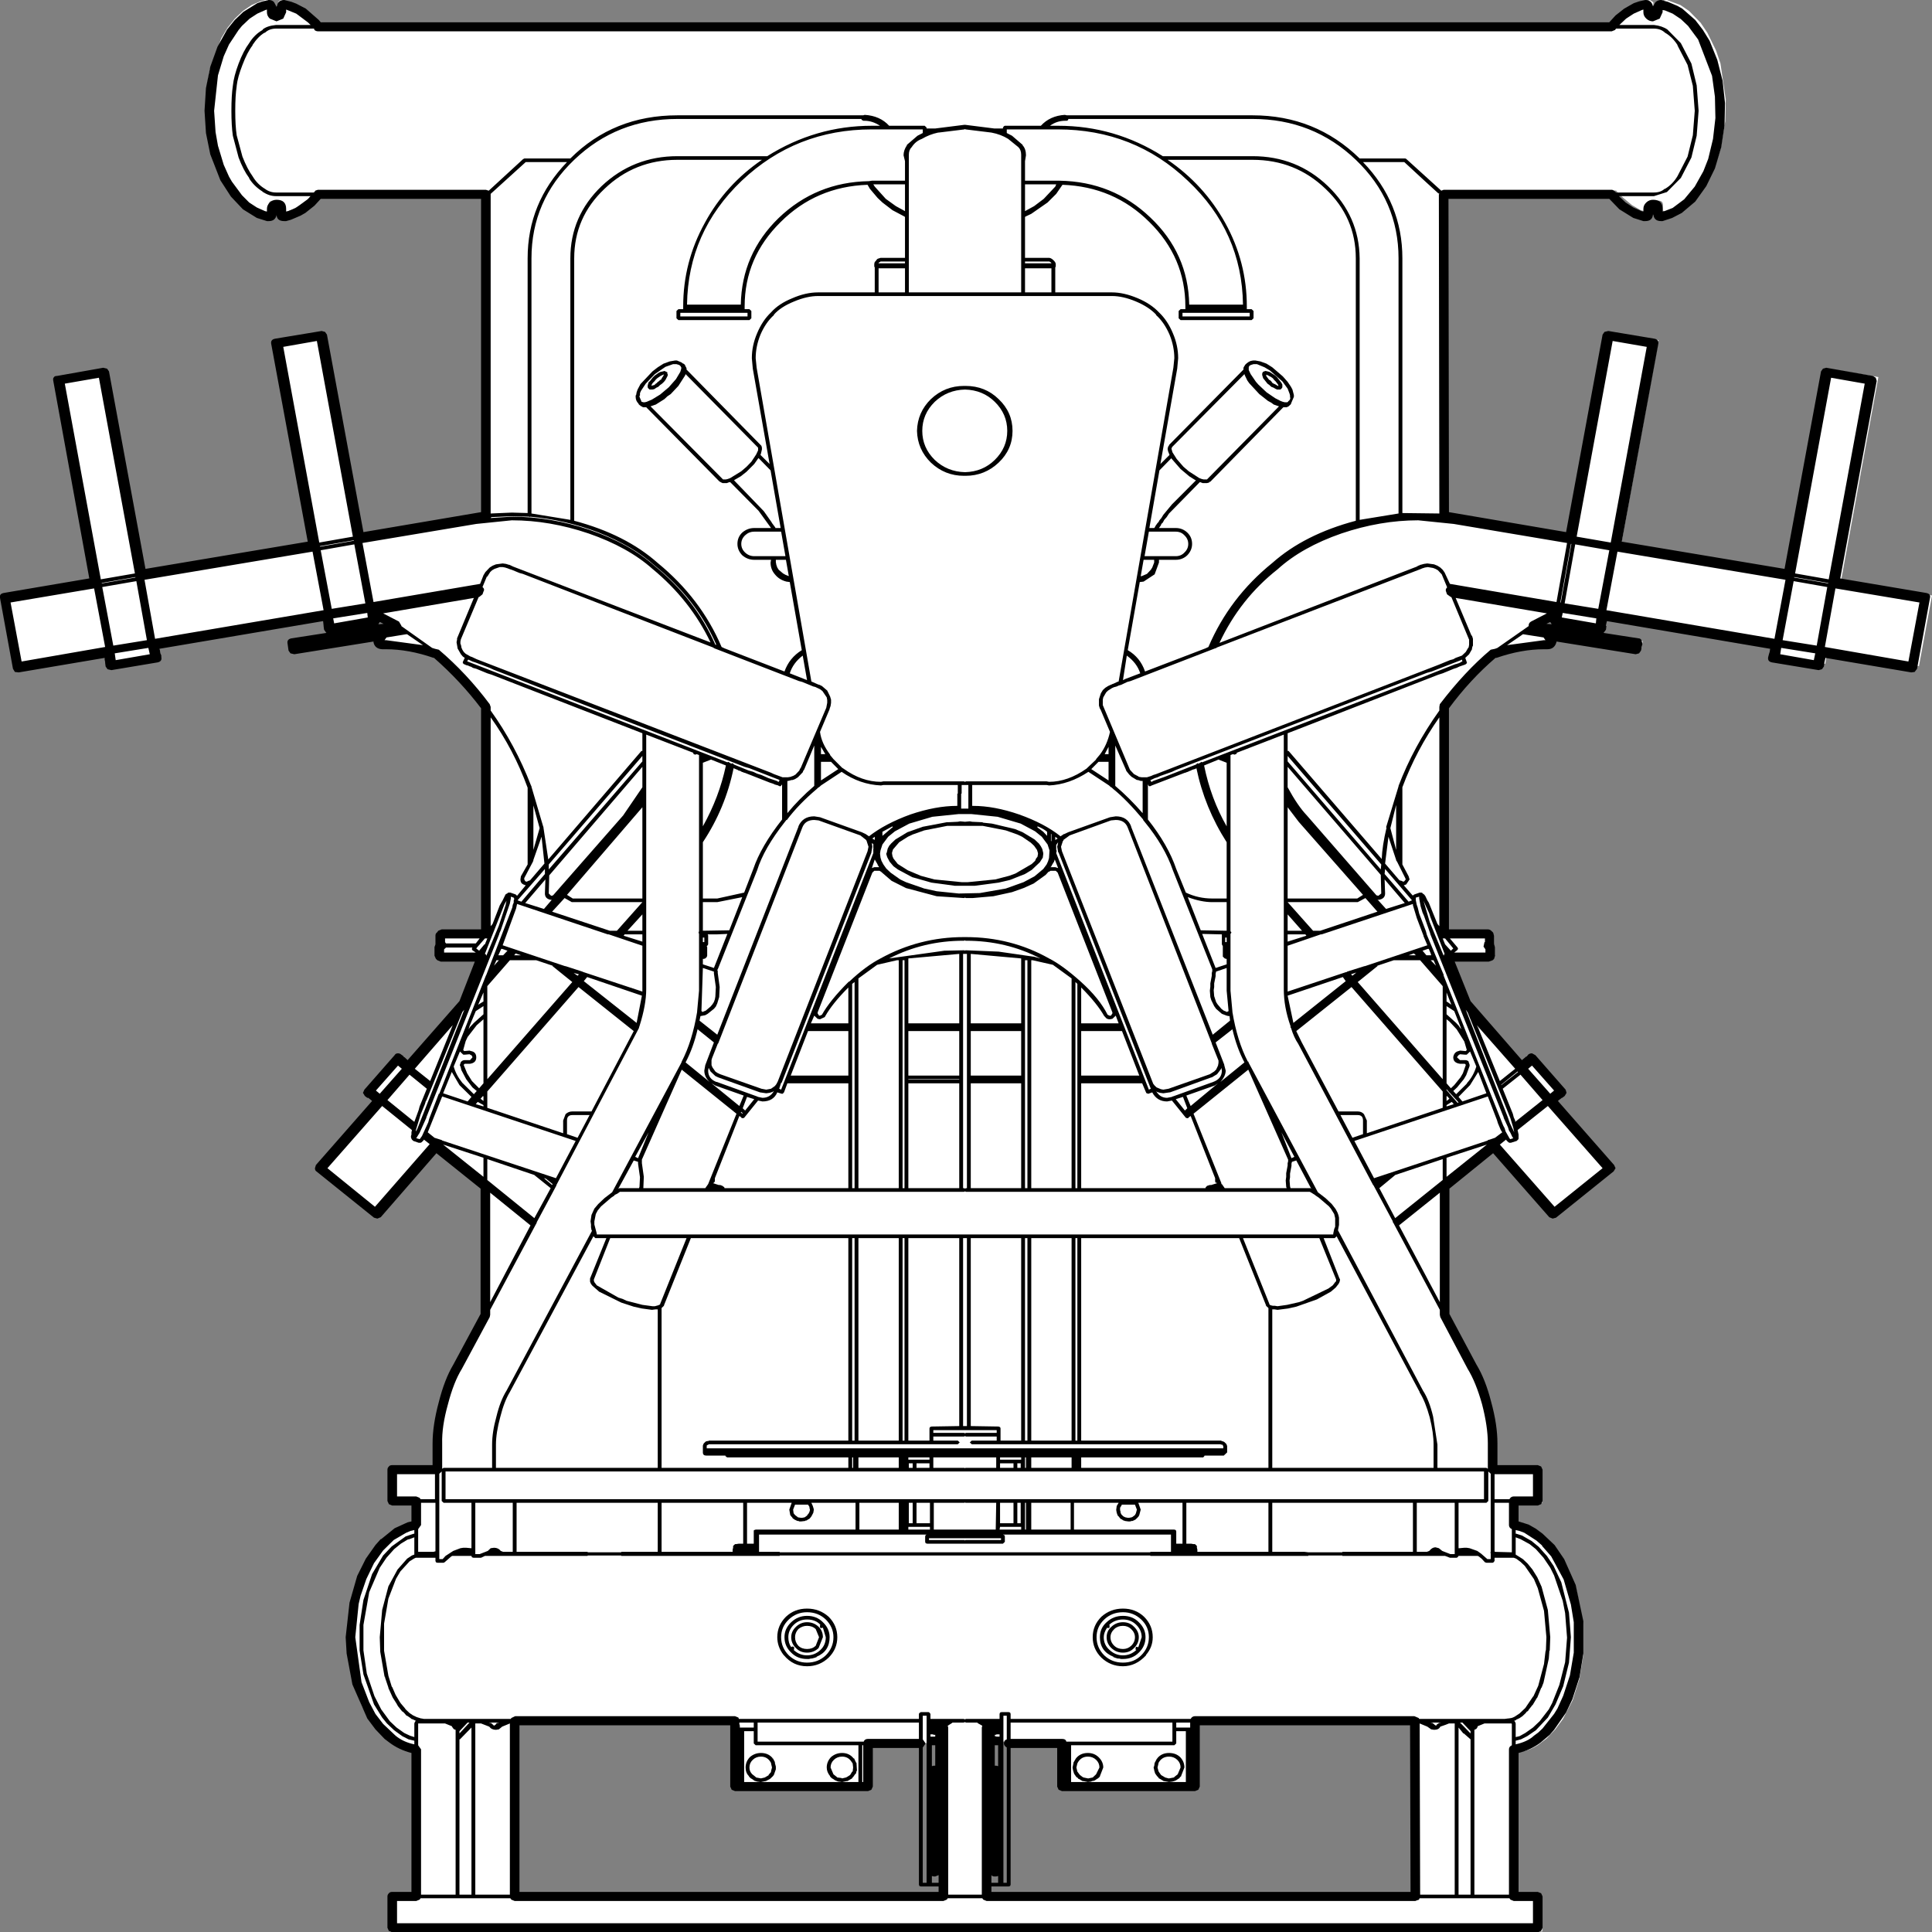 ﻿<?xml version="1.0" encoding="UTF-8" standalone="no"?>
<svg xmlns:xlink="http://www.w3.org/1999/xlink" height="100%" width="100%" xmlns="http://www.w3.org/2000/svg" preserveAspectRatio="none" viewBox="0 0 100 100">
  <rect x="0" y="0" width="100" height="100" fill="#808080" stroke="none"/>
  <defs>
    <g id="sprite0" transform="matrix(1.0, 0.0, 0.0, 1.0, 0.0, 0.0)">
      <use height="211.8" transform="matrix(1.0, 0.0, 0.0, 1.0, 0.0, 0.0)" width="200.0" xlink:href="#shape0" />
    </g>
    <g id="shape0" transform="matrix(1.0, 0.0, 0.0, 1.0, 0.0, 0.0)">
      <path d="M110.1 196.25 L110.1 191.5 104.55 191.5 102.25 189.75 102.25 208.35 146.9 208.35 146.85 189.1 146.8 189.0 123.95 189.0 123.95 196.25 110.1 196.25 M53.15 189.0 L53.1 189.1 53.1 208.35 97.75 208.35 97.75 189.75 95.4 191.5 89.9 191.5 89.9 196.25 76.05 196.25 76.05 189.0 53.15 189.0 M173.95 0.55 L174.85 1.2 176.05 2.5 176.75 3.6 177.65 5.55 178.1 6.95 178.65 10.9 178.6 13.3 178.1 16.4 177.65 17.85 176.75 19.75 176.4 20.35 175.25 21.8 174.4 22.5 173.5 23.05 172.55 23.35 172.15 23.1 172.15 22.5 Q172.15 22.0 171.65 22.0 171.15 22.0 171.15 22.5 L171.15 23.05 170.85 23.35 170.8 23.35 169.85 23.05 168.95 22.5 167.65 21.35 167.3 20.9 149.85 20.9 149.9 56.2 149.8 56.3 151.0 56.55 163.0 58.65 166.9 36.45 171.7 37.3 167.85 59.55 185.75 62.75 189.65 40.5 194.45 41.35 190.6 63.6 200.0 65.3 198.65 73.05 189.25 71.4 189.15 71.55 188.95 72.8 184.15 71.95 184.25 71.65 184.4 70.7 184.4 70.55 166.5 67.35 166.4 67.5 166.25 68.45 166.25 68.75 161.4 67.9 161.5 67.6 161.7 66.65 161.55 66.45 150.6 64.5 150.7 64.75 160.8 66.55 Q161.25 66.65 161.15 67.1 L160.95 67.4 159.2 68.4 159.2 68.45 170.05 70.3 169.95 71.05 160.7 69.5 160.7 69.6 Q161.2 69.7 161.1 70.15 L160.65 70.5 Q158.35 70.45 155.2 71.45 L155.1 71.45 Q152.2 74.0 149.9 77.35 L149.9 102.35 154.45 102.35 154.65 102.55 154.65 103.45 154.45 103.6 154.6 103.65 154.75 103.8 154.75 104.75 154.55 104.9 150.3 104.9 152.25 110.1 152.25 110.05 157.9 116.85 158.1 116.85 159.0 116.0 162.15 119.8 161.2 120.55 161.1 120.75 167.2 128.1 161.25 133.2 155.05 125.8 149.95 130.15 149.95 144.3 152.8 150.0 Q153.75 151.65 154.4 154.35 155.05 157.0 154.95 158.95 L154.95 161.35 159.65 161.35 159.65 164.8 157.15 164.8 157.15 167.45 158.45 167.85 159.15 168.25 159.8 168.75 161.0 169.95 161.45 170.6 162.8 173.25 163.15 174.15 163.9 178.05 163.9 181.55 163.5 184.1 162.8 186.45 161.8 188.5 161.0 189.65 160.1 190.65 159.6 191.05 Q158.6 191.95 157.15 192.15 L157.15 208.35 159.65 208.35 159.65 211.8 40.35 211.8 40.35 208.35 42.85 208.35 42.85 192.15 Q41.4 191.95 40.4 191.05 L39.9 190.65 39.0 189.65 38.2 188.5 37.5 187.15 36.95 185.7 36.3 183.25 36.0 179.8 36.35 176.1 36.85 174.15 37.55 172.3 38.0 171.45 39.0 169.95 39.55 169.35 40.85 168.25 41.55 167.85 42.6 167.5 42.85 167.45 42.85 164.8 40.35 164.8 40.35 161.35 45.05 161.35 45.05 158.95 Q44.95 157.05 45.6 154.35 46.2 151.7 47.15 150.0 L50.05 144.3 50.05 130.15 44.9 125.8 38.75 133.2 32.75 128.1 38.9 120.75 38.8 120.55 37.8 119.8 40.95 116.0 41.9 116.85 42.1 116.85 47.75 110.05 47.75 110.1 49.7 104.9 45.4 104.9 45.25 104.75 45.25 103.8 45.4 103.65 45.5 103.6 45.35 103.45 45.35 102.55 45.5 102.35 50.1 102.35 50.1 77.35 Q47.7 74.0 44.9 71.45 L44.8 71.45 Q41.65 70.45 39.35 70.5 L38.9 70.15 Q38.8 69.7 39.3 69.6 L39.25 69.5 30.05 71.05 29.95 70.3 40.8 68.45 40.8 68.4 39.05 67.4 38.85 67.1 Q38.75 66.65 39.2 66.55 L49.3 64.75 49.4 64.5 38.4 66.45 38.3 66.65 38.55 67.9 33.75 68.75 33.7 68.45 33.55 67.5 33.5 67.35 15.6 70.55 15.6 70.7 15.75 71.65 15.85 71.95 11.0 72.8 11.0 72.5 10.8 71.55 10.75 71.4 1.35 73.05 0.0 65.3 9.4 63.6 5.55 41.35 10.35 40.5 14.25 62.75 32.15 59.55 28.25 37.3 33.1 36.45 36.95 58.65 50.15 56.3 50.1 56.2 50.1 20.9 32.65 20.9 31.9 21.8 31.05 22.5 30.15 23.05 29.2 23.35 29.1 23.35 Q28.8 23.35 28.8 23.05 L28.8 22.5 Q28.8 22.0 28.3 22.0 27.8 22.0 27.8 22.5 L27.8 23.1 27.45 23.35 26.5 23.05 25.6 22.5 25.15 22.15 24.3 21.35 23.55 20.35 22.6 18.5 21.7 15.65 21.3 11.7 21.45 9.3 21.7 7.7 22.9 4.2 23.55 3.05 24.3 2.05 25.15 1.2 26.05 0.55 26.95 0.15 27.45 0.0 27.5 0.0 Q27.8 0.0 27.8 0.35 L27.8 0.85 Q27.8 1.35 28.3 1.35 28.8 1.35 28.8 0.85 L28.8 0.25 Q28.9 0.0 29.2 0.0 L30.6 0.55 31.5 1.2 32.65 2.45 167.35 2.45 167.65 2.05 168.5 1.2 169.4 0.55 170.3 0.15 170.8 0.0 171.15 0.25 171.15 0.85 Q171.15 1.35 171.65 1.35 172.15 1.35 172.15 0.85 L172.15 0.35 Q172.15 0.0 172.5 0.0 L172.55 0.0 173.95 0.55" fill="#ffffff" fill-rule="evenodd" stroke="none" class="fill" />
    </g>
    <g id="sprite1" transform="matrix(1.0, 0.0, 0.0, 1.0, 0.0, 0.0)">
      <use height="212.8" transform="matrix(1.0, 0.0, 0.0, 1.0, 0.0, 0.0)" width="201.0" xlink:href="#shape1" />
    </g>
    <g id="shape1" transform="matrix(1.0, 0.0, 0.0, 1.0, 0.0, 0.0)">
      <path d="M82.4 182.0 Q81.7 181.3 81.7 180.3 81.7 179.35 82.4 178.65 83.1 177.95 84.05 177.95 85.05 177.95 85.7 178.65 86.4 179.35 86.4 180.3 86.4 181.85 85.05 182.45 L85.05 182.5 85.0 182.5 84.9 182.55 84.55 182.65 84.45 182.65 84.25 182.7 84.05 182.7 Q83.05 182.7 82.4 182.0 M82.7 178.9 Q82.1 179.5 82.1 180.3 82.1 180.95 82.4 181.4 82.55 181.25 82.7 181.4 L82.7 181.65 82.65 181.7 Q83.25 182.3 84.05 182.3 84.85 182.3 85.45 181.7 86.0 181.15 86.0 180.3 L85.7 179.25 85.55 179.3 85.4 179.25 85.4 178.95 85.45 178.95 Q84.95 178.35 84.05 178.35 83.25 178.35 82.7 178.9" fill="#000000" fill-rule="evenodd" stroke="none" class="line" />
      <path d="M84.05 181.6 Q84.6 181.6 84.95 181.25 L85.3 180.3 84.95 179.4 Q84.6 179.05 84.05 179.05 83.55 179.05 83.15 179.4 82.8 179.8 82.8 180.3 82.8 180.85 83.15 181.25 83.5 181.6 84.05 181.6 M84.05 178.65 Q84.75 178.65 85.25 179.15 85.7 179.6 85.7 180.3 L85.25 181.5 Q84.75 182.0 84.05 182.0 83.35 182.0 82.9 181.5 82.4 181.0 82.4 180.3 82.4 179.65 82.9 179.15 83.4 178.65 84.05 178.65" fill="#000000" fill-rule="evenodd" stroke="none" class="line" />
      <path d="M81.65 182.3 L81.6 182.25 Q80.95 181.35 80.95 180.3 80.95 179.0 81.85 178.05 82.75 177.15 84.05 177.15 85.35 177.15 86.3 178.05 87.2 179.0 87.2 180.3 87.2 181.6 86.3 182.55 85.35 183.5 84.05 183.5 82.6 183.5 81.65 182.3 M82.15 178.35 Q81.35 179.15 81.35 180.3 81.35 181.45 82.15 182.3 82.95 183.1 84.05 183.1 85.2 183.1 86.0 182.3 86.8 181.45 86.8 180.3 86.8 179.2 86.0 178.35 85.2 177.55 84.05 177.55 82.95 177.55 82.15 178.35" fill="#000000" fill-rule="evenodd" stroke="none" class="line" />
      <path d="M68.95 41.6 L69.05 41.45 69.15 41.25 69.1 41.25 68.8 41.4 68.45 41.65 68.3 41.8 68.15 42.0 68.0 42.15 67.9 42.3 67.85 42.45 67.85 42.5 67.95 42.45 68.15 42.4 68.3 42.25 68.45 42.15 68.45 42.1 68.6 42.0 68.75 41.85 68.85 41.8 68.95 41.6 M67.45 42.45 L67.55 42.1 67.7 41.95 68.0 41.55 68.2 41.35 68.6 41.05 68.8 40.95 69.05 40.9 69.2 40.85 69.5 41.0 69.5 41.15 69.55 41.25 69.55 41.3 69.5 41.45 69.3 41.85 69.15 42.05 68.95 42.25 68.75 42.4 68.55 42.6 68.35 42.7 68.15 42.85 67.95 42.9 67.65 42.9 67.5 42.75 67.45 42.65 67.45 42.45" fill="#000000" fill-rule="evenodd" stroke="none" class="line" />
      <path d="M97.35 44.25 Q96.05 45.6 96.05 47.45 96.05 49.3 97.35 50.65 98.65 51.95 100.5 52.0 102.35 51.95 103.6 50.65 104.9 49.3 104.9 47.45 104.9 45.6 103.6 44.25 102.35 42.95 100.5 42.9 98.65 42.95 97.35 44.25 M100.4 42.5 L100.55 42.5 Q102.6 42.5 104.0 43.95 105.45 45.4 105.45 47.45 105.45 49.5 104.0 50.95 102.55 52.4 100.55 52.4 L100.4 52.4 Q98.4 52.4 96.95 50.95 95.55 49.5 95.5 47.45 95.55 45.4 96.95 43.95 98.4 42.5 100.4 42.5" fill="#000000" fill-rule="evenodd" stroke="none" class="line" />
      <path d="M106.5 91.65 L107.75 92.45 108.2 92.9 108.4 93.2 108.55 93.5 108.65 93.95 108.65 94.05 108.6 94.45 108.3 94.95 107.45 95.8 106.75 96.25 105.2 96.9 104.0 97.2 101.5 97.55 99.45 97.55 97.0 97.2 95.0 96.6 93.5 95.75 93.05 95.4 92.65 94.9 92.4 94.4 92.3 94.05 92.3 94.0 92.35 93.9 92.45 93.45 92.6 93.15 92.8 92.9 93.25 92.45 94.5 91.65 96.1 91.05 98.6 90.55 98.75 90.55 99.75 90.5 100.0 90.45 100.5 90.5 101.0 90.45 101.25 90.5 102.3 90.55 102.4 90.6 103.3 90.7 105.7 91.3 106.5 91.65 M106.45 92.15 L105.95 91.9 104.75 91.45 102.35 90.95 98.65 90.95 96.25 91.45 95.05 91.9 94.55 92.15 93.65 92.75 93.0 93.55 92.9 93.9 92.9 94.0 92.95 94.3 93.05 94.55 93.5 95.15 94.55 95.85 95.9 96.45 97.3 96.85 100.15 97.15 100.8 97.15 103.65 96.85 105.1 96.45 105.75 96.2 107.45 95.15 107.8 94.8 107.9 94.55 108.05 94.35 108.1 94.05 108.1 93.95 108.0 93.6 107.7 93.15 107.35 92.8 106.45 92.15" fill="#000000" fill-rule="evenodd" stroke="none" class="line" />
      <path d="M106.35 105.55 L101.1 105.05 101.1 112.7 106.35 112.7 106.35 105.55 106.4 105.55 106.35 105.55 M99.9 112.7 L99.9 105.05 94.6 105.55 94.6 112.7 99.9 112.7 M94.2 105.75 L94.0 105.75 94.0 130.85 94.2 130.85 94.2 105.75 M100.7 105.05 L100.3 105.05 100.3 130.85 100.4 130.85 100.5 130.9 100.6 130.85 100.7 130.85 100.7 105.05 M88.35 113.55 L84.15 113.55 82.35 118.45 88.35 118.45 88.35 113.55 M85.9 112.0 L85.4 112.25 85.15 112.2 84.8 111.85 84.45 112.7 88.35 112.7 88.35 108.75 Q86.7 110.5 85.95 111.9 L85.9 112.0 M89.0 108.15 L88.75 108.35 88.75 130.85 89.0 130.85 89.0 108.15 M91.35 106.25 L89.4 107.75 89.4 130.85 93.6 130.85 93.6 105.75 93.4 105.75 91.35 106.25 M91.05 95.5 L91.55 95.5 91.5 95.4 91.4 95.25 91.4 95.2 91.1 94.65 90.8 95.6 91.05 95.5 M90.95 93.4 L90.95 92.95 90.8 92.85 90.85 93.25 90.75 93.85 90.75 93.9 81.4 119.25 81.35 119.25 81.15 119.9 81.35 120.0 90.95 93.95 90.95 93.45 91.0 93.45 90.95 93.4 M100.45 104.65 L100.5 104.7 100.55 104.65 104.0 104.8 107.6 105.35 107.65 105.35 108.35 105.55 Q104.8 103.6 100.6 103.6 L100.55 103.6 100.5 103.55 100.4 103.6 100.35 103.6 Q96.2 103.6 92.6 105.55 L98.35 104.7 100.45 104.65 M97.55 98.7 L94.35 97.8 92.85 97.0 91.75 96.0 91.6 95.9 91.05 95.9 90.85 96.1 85.15 111.5 85.15 111.6 85.3 111.85 85.4 111.85 85.6 111.75 Q86.45 110.15 88.4 108.1 L88.45 108.1 Q90.15 106.4 91.7 105.55 95.75 103.2 100.35 103.2 L100.6 103.2 Q105.3 103.2 109.25 105.55 110.65 106.3 112.55 108.1 114.5 109.95 115.35 111.75 L115.55 111.85 115.7 111.85 115.85 111.6 115.85 111.5 110.15 96.1 109.95 95.9 109.4 95.9 109.25 96.0 109.2 96.0 108.9 96.35 107.65 97.3 106.6 97.8 105.4 98.25 103.45 98.7 101.3 98.9 100.6 98.9 100.5 98.85 100.4 98.9 97.55 98.7 M100.85 86.45 L100.15 86.45 100.15 87.4 100.1 87.4 100.1 89.05 100.85 89.05 100.85 86.45 M91.1 92.15 L90.85 92.35 91.1 92.5 91.1 92.15 M91.9 91.6 L91.9 92.05 92.9 91.15 92.95 91.15 92.95 91.0 91.9 91.6 M86.55 83.9 L85.5 83.9 85.5 85.95 87.3 84.7 86.55 83.9 M85.5 83.05 L85.95 83.05 85.5 82.25 85.5 83.05 M84.05 74.9 L83.6 72.2 Q82.6 73.0 82.25 74.15 L84.05 74.9 M114.4 83.9 L113.65 84.7 115.45 85.95 115.45 83.9 114.4 83.9 M115.45 83.05 L115.45 82.25 115.05 83.05 115.45 83.05 M119.6 86.45 L119.55 86.4 119.55 90.25 Q121.65 93.05 122.5 95.7 L123.5 98.3 Q124.8 98.95 126.25 98.95 L127.75 98.95 127.75 92.75 Q125.45 88.95 124.6 84.6 L124.45 84.7 124.4 84.7 124.1 84.8 124.05 84.85 123.9 84.9 123.7 85.0 123.55 85.05 123.45 85.1 123.4 85.1 119.95 86.5 119.75 86.6 119.65 86.55 119.6 86.5 119.6 86.45 M119.95 86.1 L120.1 86.0 121.3 85.55 124.55 84.2 124.7 84.05 124.8 84.1 125.0 84.0 125.1 83.9 125.2 83.95 148.7 74.35 148.8 74.3 151.55 73.15 151.75 73.1 151.85 73.05 151.9 73.05 152.1 72.95 152.25 72.85 152.3 72.85 152.25 72.65 152.2 72.65 152.15 72.7 149.1 73.95 148.6 74.1 122.45 84.8 122.05 85.0 120.85 85.45 120.55 85.6 120.25 85.7 119.85 85.9 119.8 85.9 119.9 86.1 119.95 86.1 M118.5 85.9 L118.4 85.9 117.85 85.55 117.6 85.3 117.3 84.9 117.25 84.75 116.15 82.1 116.15 86.55 Q117.65 87.9 119.0 89.55 L119.0 86.0 118.8 86.0 118.5 85.9 M111.4 92.0 L110.75 92.5 110.75 92.6 110.7 92.6 110.5 93.25 110.6 93.75 120.1 119.35 120.25 119.55 120.45 119.75 120.9 119.95 121.15 120.0 121.7 119.9 126.0 118.3 126.45 118.0 126.65 117.8 126.85 117.35 126.9 117.05 126.9 116.8 126.2 114.95 126.2 114.9 117.45 91.15 Q117.15 90.3 116.2 90.3 L115.7 90.35 111.4 92.0 M110.8 91.85 L110.85 91.85 111.25 91.65 115.6 90.0 116.2 89.9 Q117.4 89.9 117.8 91.0 L117.8 91.05 126.3 113.95 128.1 112.4 128.05 111.9 127.95 111.9 127.75 111.85 127.25 111.65 126.65 111.1 126.45 110.8 126.15 110.15 126.05 109.8 126.0 109.1 126.05 108.65 126.05 108.3 126.2 107.45 126.2 107.15 126.25 106.95 126.25 106.75 122.15 95.85 Q121.3 93.2 119.2 90.5 L119.05 90.3 119.05 90.25 Q117.35 88.1 115.95 86.9 L115.8 86.75 115.65 86.65 115.5 86.5 113.35 85.0 Q111.35 86.4 109.25 86.5 L109.0 86.45 101.25 86.45 101.25 88.75 101.35 88.75 Q103.55 88.75 106.15 89.7 108.8 90.7 110.45 92.1 L110.8 91.85 M110.15 92.35 L109.9 92.15 109.9 92.5 110.15 92.35 M109.5 91.85 L109.45 91.85 109.45 92.6 109.5 92.65 109.5 91.85 M106.3 90.7 L103.9 89.95 101.15 89.65 99.85 89.65 97.1 89.95 94.7 90.7 93.2 91.55 92.5 92.15 91.9 93.0 91.7 93.65 91.65 94.0 91.7 94.45 91.8 94.8 92.0 95.2 92.3 95.65 92.75 96.1 93.75 96.85 94.35 97.15 96.25 97.85 97.55 98.15 99.85 98.4 102.05 98.35 104.75 97.85 106.6 97.15 107.75 96.5 108.65 95.7 109.0 95.2 109.15 94.85 109.25 94.5 109.3 93.65 109.1 93.0 108.5 92.15 107.8 91.55 106.3 90.7 M108.05 91.0 L108.05 91.15 108.15 91.2 108.65 91.6 109.05 92.05 109.05 91.6 Q108.65 91.25 108.05 91.0 M116.95 74.9 L117.25 74.75 118.75 74.15 Q118.4 73.0 117.35 72.2 L116.95 74.9 M117.75 75.0 L117.4 75.1 116.8 75.4 116.5 75.5 116.3 75.6 115.95 75.7 115.9 75.75 115.85 75.75 115.4 76.05 115.2 76.25 114.9 76.8 114.85 77.05 114.85 77.65 117.65 84.7 117.7 84.8 118.1 85.25 118.55 85.5 118.6 85.55 118.9 85.6 119.45 85.6 119.9 85.45 120.1 85.35 120.4 85.25 149.85 73.2 151.0 72.7 151.35 72.6 151.6 72.45 152.25 72.2 152.65 71.8 152.9 71.35 152.95 71.3 153.0 71.0 153.0 70.45 151.15 65.75 151.1 65.75 150.7 65.45 150.6 65.15 Q150.5 64.9 150.7 64.7 L150.7 64.65 150.15 63.25 149.75 62.8 149.5 62.65 149.25 62.55 148.7 62.45 148.4 62.5 148.1 62.6 148.0 62.65 126.75 71.3 126.6 71.4 126.55 71.4 117.75 75.0 M66.0 113.55 L60.25 108.7 50.75 120.2 50.75 122.0 58.65 124.8 58.65 123.4 58.9 122.7 Q59.2 122.4 59.6 122.4 L61.6 122.4 66.0 113.55 M74.8 114.9 L74.75 114.95 74.15 116.55 74.1 116.75 74.1 117.3 74.2 117.55 74.5 118.0 74.7 118.15 75.0 118.3 79.3 119.9 79.8 120.0 80.3 119.9 80.7 119.6 80.85 119.4 81.0 119.1 90.35 93.75 90.45 93.25 90.25 92.6 90.2 92.5 89.6 92.0 85.25 90.35 84.8 90.3 Q83.85 90.3 83.55 91.15 L74.8 114.9 M74.35 107.2 L74.35 107.0 73.2 106.6 73.05 111.35 73.2 111.45 73.25 111.4 73.5 111.3 74.0 110.85 74.2 110.6 74.35 110.35 74.45 110.05 74.5 109.75 74.55 108.7 74.35 107.2 M72.65 113.35 Q72.2 115.4 71.4 117.0 L73.9 119.15 Q73.35 118.6 73.35 117.9 L73.45 117.3 74.35 114.8 72.65 113.35 M65.35 102.5 L66.9 102.5 66.9 100.7 65.35 102.5 M65.05 102.9 L64.95 103.05 66.9 103.7 66.9 102.9 65.05 102.9 M73.7 102.9 L73.75 103.0 73.75 104.0 73.7 104.1 73.6 104.2 73.65 104.3 73.65 105.25 73.6 105.4 73.45 105.55 73.3 105.6 73.2 105.6 73.2 106.2 74.35 106.6 75.75 102.85 74.65 102.9 73.7 102.9 M73.35 103.25 L73.2 103.25 73.2 103.75 73.35 103.75 73.35 103.25 M74.7 99.35 L73.2 99.35 73.2 102.5 75.95 102.45 77.3 98.8 74.7 99.35 M53.55 105.2 L54.25 105.2 53.7 105.0 53.55 105.2 M57.55 106.4 L57.55 106.35 55.85 105.75 53.1 105.75 50.75 108.6 50.75 118.85 59.6 108.15 57.55 106.4 M61.15 107.6 L60.8 108.05 66.3 112.65 66.85 109.65 61.15 107.6 M60.15 107.45 L60.3 107.3 59.75 107.15 60.15 107.45 M48.35 111.2 L48.15 111.45 44.4 121.2 44.35 121.25 44.25 121.6 43.8 122.75 43.3 124.5 43.3 124.6 43.45 124.35 48.35 111.2 M48.4 116.15 L48.25 116.15 47.9 115.8 47.25 117.45 Q47.5 118.4 48.15 119.25 L48.25 119.35 49.35 120.5 49.65 120.15 49.2 119.75 48.55 118.85 48.05 117.85 47.95 117.4 47.9 117.4 47.9 117.25 48.0 116.95 48.05 116.9 Q48.2 116.75 48.4 116.75 L48.95 116.75 49.2 116.45 49.2 116.4 49.1 116.2 49.05 116.2 48.9 116.1 48.4 116.15 M49.65 112.9 L48.7 114.2 48.5 114.65 48.25 115.6 48.25 115.65 48.35 115.75 48.9 115.7 49.05 115.75 Q49.6 115.85 49.6 116.45 49.6 117.05 48.95 117.15 L48.4 117.15 48.3 117.25 48.3 117.3 48.65 118.2 49.15 119.05 49.9 119.85 50.35 119.3 50.35 112.25 49.65 112.9 M48.8 113.35 L48.95 113.1 49.35 112.65 50.35 111.7 50.35 110.8 49.55 111.35 48.9 113.0 48.8 113.35 M50.35 110.3 L50.35 109.3 49.8 110.65 50.25 110.35 50.35 110.3 M51.45 106.35 L51.95 105.75 51.7 105.75 51.45 106.35 M52.3 104.5 L52.2 104.5 51.9 105.2 52.4 105.2 52.85 104.7 52.3 104.5 M49.75 104.25 L49.6 104.45 49.9 104.7 50.45 104.0 50.5 104.0 50.75 103.35 50.5 103.35 49.8 104.2 49.75 104.25 M46.35 103.75 L46.45 103.9 49.55 103.9 49.95 103.35 46.35 103.35 46.35 103.75 M46.25 104.55 L46.25 104.9 49.55 104.9 49.2 104.65 49.15 104.55 49.15 104.45 49.2 104.35 46.45 104.35 46.25 104.55 M59.05 98.55 L59.65 98.95 66.9 98.95 66.9 88.9 59.05 98.55 M59.55 99.35 L58.8 98.9 57.5 100.4 63.5 102.5 64.25 102.5 66.9 99.35 59.55 99.35 M52.75 99.2 L52.55 99.55 50.5 105.05 50.6 105.1 50.65 105.25 51.95 101.95 52.65 99.7 52.75 99.2 M53.5 98.9 L53.5 98.85 53.2 98.75 53.2 98.95 53.1 99.5 52.15 102.45 52.0 102.8 52.0 102.85 44.4 123.05 44.4 123.1 43.7 124.75 43.35 125.35 43.7 125.45 43.75 125.4 43.95 125.1 44.6 123.6 44.7 123.2 45.7 120.45 45.75 120.45 50.6 107.45 50.65 107.35 53.35 99.95 53.4 99.65 53.5 99.4 53.5 99.15 53.55 99.05 53.55 98.95 53.5 98.9 M53.85 99.55 L53.75 100.05 52.35 104.1 58.85 106.4 58.9 106.4 60.65 107.0 60.75 107.05 66.9 109.2 66.9 104.15 63.4 102.9 63.3 102.9 53.85 99.55 M56.75 96.25 L56.75 95.7 53.9 99.15 54.3 99.3 56.75 96.25 M56.75 98.4 L56.8 96.85 54.7 99.45 56.65 100.1 57.5 99.05 57.45 99.1 57.4 99.1 Q56.75 99.0 56.75 98.4 M55.55 94.75 L55.5 94.9 54.6 96.7 54.6 96.85 54.7 97.05 54.85 97.1 55.05 97.0 55.2 96.95 56.7 95.1 56.4 92.15 55.55 94.7 55.55 94.75 M54.95 86.75 Q53.5 82.55 51.1 79.0 L51.1 102.0 51.3 101.75 52.05 99.7 52.35 99.15 52.65 98.5 52.8 98.4 52.85 98.4 52.85 98.35 52.95 98.3 53.15 98.3 53.7 98.5 53.85 98.65 54.75 97.5 54.5 97.4 Q54.2 97.25 54.2 96.85 L54.25 96.5 54.95 95.2 54.95 86.75 M56.2 91.2 L55.55 88.7 55.55 93.6 56.2 91.2 M44.05 71.05 L42.4 69.85 42.3 69.85 40.25 70.2 40.05 70.5 40.2 70.5 44.05 71.05 M81.95 90.3 L81.9 90.3 81.75 90.5 Q79.55 93.45 78.85 95.85 L74.75 106.75 74.7 106.8 74.75 106.95 74.75 107.15 74.95 108.7 74.9 109.8 74.7 110.5 74.55 110.85 74.35 111.1 73.7 111.65 73.45 111.8 72.95 111.9 72.85 112.4 74.7 113.95 83.15 91.05 83.15 91.0 Q83.6 89.9 84.8 89.9 L85.4 90.0 89.75 91.65 90.15 91.85 90.5 92.1 Q92.2 90.7 94.8 89.7 97.45 88.75 99.65 88.75 L99.7 88.75 99.7 87.4 99.75 87.4 99.75 86.45 92.0 86.45 91.75 86.5 Q89.55 86.4 87.65 85.0 L85.5 86.5 85.35 86.65 85.2 86.75 85.05 86.9 Q83.15 88.6 81.95 90.3 M74.05 83.65 L73.2 84.0 73.2 91.0 Q74.9 87.8 75.6 84.3 L74.05 83.65 M82.55 85.9 L82.45 85.9 82.1 86.0 82.0 86.0 82.0 89.55 Q83.2 88.0 84.8 86.55 L84.8 82.1 83.75 84.75 83.65 84.9 83.6 85.05 83.1 85.6 82.8 85.8 82.55 85.9 M80.7 86.4 L80.5 86.3 80.2 86.2 77.55 85.1 77.5 85.1 77.4 85.05 77.25 85.0 77.1 84.9 76.9 84.85 76.85 84.8 76.4 84.6 Q75.55 89.0 73.2 92.75 L73.2 98.95 74.7 98.95 77.5 98.3 78.45 95.7 Q79.25 93.2 81.45 90.25 L81.45 86.4 81.35 86.5 81.35 86.55 81.2 86.6 81.15 86.55 81.1 86.55 81.05 86.5 80.7 86.4 M78.45 85.0 L78.85 85.2 79.3 85.35 80.05 85.7 80.9 86.0 81.05 86.1 81.1 86.1 81.2 85.9 81.1 85.9 81.1 85.85 80.95 85.8 78.05 84.6 77.55 84.45 51.4 73.75 51.0 73.55 49.5 72.95 49.2 72.85 48.8 72.65 48.75 72.65 48.65 72.85 48.7 72.85 75.75 83.95 75.85 83.9 76.0 84.0 76.15 84.1 76.3 84.05 76.45 84.2 77.95 84.85 78.45 85.0 M64.9 89.8 L66.9 86.7 66.9 84.45 57.2 96.4 57.15 98.4 57.4 98.65 57.45 98.65 57.6 98.6 64.9 89.8 M66.9 83.85 L66.9 83.25 57.15 95.2 57.15 95.75 66.9 83.85 M66.9 82.7 L66.9 80.75 51.2 74.3 50.75 74.15 49.6 73.65 49.25 73.55 49.1 73.45 49.0 73.4 48.95 73.4 48.75 73.3 48.55 73.25 48.35 73.15 48.3 73.15 48.3 73.1 48.25 73.1 48.25 73.05 48.2 73.05 48.2 72.9 48.4 72.45 48.2 72.3 48.0 72.05 47.65 71.4 47.65 71.35 47.55 70.75 47.55 70.7 47.6 70.45 47.6 70.3 49.35 65.85 39.9 67.55 41.55 68.45 41.8 68.9 41.8 68.95 45.0 71.35 45.3 71.45 45.7 71.55 Q48.6 74.15 51.0 77.55 L51.1 77.85 51.1 78.25 Q53.65 82.0 55.3 86.5 L55.35 86.6 55.35 86.65 56.55 90.95 56.6 91.1 56.6 91.15 57.1 94.65 66.8 82.7 66.9 82.7 M72.2 83.0 L72.2 82.9 67.3 80.9 67.3 108.95 Q67.3 110.65 66.6 113.0 L66.55 113.15 66.55 113.2 57.95 130.5 57.95 130.55 55.9 134.6 55.9 134.65 51.05 144.25 51.05 144.8 51.0 145.05 48.1 150.75 Q47.25 152.2 46.65 154.65 46.0 157.1 46.05 158.95 L46.05 161.75 46.2 161.65 51.25 161.65 51.25 159.1 Q51.25 157.7 51.7 156.0 52.1 154.25 52.75 153.15 L61.65 135.55 61.6 135.45 61.55 135.15 61.55 134.85 61.5 134.5 61.6 133.8 61.9 133.1 62.3 132.6 62.95 131.95 63.75 131.3 70.95 117.05 71.0 116.9 Q72.1 114.65 72.6 111.45 L72.6 111.4 72.8 109.1 72.8 102.85 72.75 102.7 72.8 102.55 72.8 83.15 72.55 83.05 72.45 83.1 72.35 83.1 72.2 83.0 M78.55 61.25 L81.8 61.25 81.35 58.55 78.55 58.55 Q78.0 58.55 77.6 58.95 77.2 59.35 77.2 59.9 77.2 60.45 77.6 60.85 78.0 61.25 78.55 61.25 M81.85 61.65 L80.8 61.65 80.8 61.9 80.85 62.2 80.95 62.5 81.1 62.75 81.55 63.15 81.8 63.3 82.15 63.45 81.85 61.65 M77.15 52.45 L76.5 52.85 76.45 52.9 79.55 56.3 80.35 57.5 80.4 57.6 80.75 58.1 80.75 58.15 81.3 58.15 80.25 51.8 79.0 50.45 78.95 50.5 78.55 51.1 77.75 51.95 77.15 52.45 M52.35 62.45 L52.05 62.45 51.5 62.65 51.25 62.8 51.05 63.0 50.75 63.5 50.7 63.5 50.25 64.65 50.3 64.7 Q50.5 64.9 50.35 65.15 L50.25 65.45 49.9 65.75 49.85 65.75 48.0 70.4 47.95 70.65 47.95 70.9 48.0 71.0 48.05 71.25 48.05 71.3 48.15 71.55 48.3 71.8 48.5 72.0 49.0 72.3 49.15 72.35 49.65 72.6 80.3 85.1 80.6 85.25 81.5 85.6 82.05 85.6 82.35 85.55 82.45 85.5 82.6 85.45 82.85 85.3 83.25 84.85 83.3 84.7 83.4 84.55 86.05 77.95 86.15 77.4 86.15 77.1 86.1 76.8 85.65 76.1 85.4 75.9 84.9 75.65 84.7 75.6 83.55 75.1 83.2 75.0 74.4 71.4 74.25 71.3 54.45 63.2 54.1 63.1 53.3 62.75 53.0 62.65 52.9 62.6 52.6 62.5 52.35 62.45 M51.65 62.15 L52.35 62.05 52.7 62.1 53.0 62.2 53.05 62.2 53.45 62.4 74.0 70.75 Q71.9 66.1 67.95 62.65 65.4 60.25 61.3 58.75 57.25 57.3 53.3 57.3 L49.6 57.7 37.75 59.8 38.9 66.3 50.0 64.3 50.35 63.35 50.55 63.0 51.0 62.5 51.3 62.3 51.65 62.15 M51.15 56.95 L51.15 57.0 51.1 57.05 53.3 56.9 Q57.35 56.9 61.4 58.35 65.55 59.85 68.2 62.35 72.4 65.95 74.5 71.0 L74.6 71.0 Q72.5 65.95 68.2 62.3 65.95 60.15 62.35 58.65 58.9 57.25 55.2 56.9 L55.15 56.95 55.1 56.9 53.3 56.85 51.15 56.95 M71.4 41.2 L71.35 41.35 70.65 42.5 69.85 43.4 69.5 43.65 69.2 43.95 68.3 44.55 67.75 44.75 75.3 52.8 75.6 52.8 75.8 52.75 76.05 52.65 77.2 51.9 77.75 51.4 78.25 50.85 78.75 50.05 78.95 49.6 78.95 49.3 71.4 41.2 M67.25 42.25 L66.75 43.05 66.65 43.3 66.65 43.55 66.6 43.6 66.6 43.7 66.8 44.2 66.8 44.25 66.85 44.25 67.0 44.3 67.15 44.3 67.35 44.25 67.9 44.0 68.75 43.45 69.65 42.65 70.4 41.75 70.85 40.95 70.95 40.6 70.95 40.45 70.9 40.4 70.9 40.35 70.75 40.2 70.45 40.1 70.1 40.1 69.3 40.4 68.2 41.2 67.25 42.25 M70.85 34.45 L70.85 34.85 77.85 34.85 77.85 34.45 70.85 34.45 M122.45 58.55 L119.65 58.55 119.2 61.25 122.45 61.25 Q123.0 61.25 123.35 60.85 123.75 60.45 123.75 59.9 123.75 59.35 123.35 58.95 123.0 58.55 122.45 58.55 M120.2 61.65 L119.1 61.65 118.8 63.45 118.9 63.45 119.45 63.2 119.85 62.75 120.0 62.5 120.2 61.95 120.2 61.65 M122.95 51.65 L122.0 50.5 122.0 50.45 120.75 51.8 119.7 58.15 120.2 58.15 120.25 58.1 120.35 57.9 120.55 57.6 120.65 57.5 120.75 57.3 120.95 57.05 121.15 56.7 122.05 55.55 124.55 52.9 124.45 52.85 123.85 52.45 122.95 51.65 M122.05 49.25 L122.05 49.3 122.0 49.4 122.1 49.8 122.55 50.55 123.25 51.4 123.8 51.9 124.9 52.65 125.15 52.75 125.35 52.8 125.7 52.8 133.2 44.75 132.65 44.55 132.4 44.35 132.05 44.15 131.15 43.4 130.1 42.2 129.9 41.9 129.65 41.35 129.6 41.2 122.05 49.25 M91.5 32.2 L94.25 32.2 94.25 29.55 91.5 29.55 91.5 32.2 M93.3 22.7 L94.25 23.25 94.25 20.3 90.95 20.3 91.1 20.55 92.25 21.9 93.3 22.7 M94.25 29.0 L94.25 28.8 91.7 28.8 91.65 28.85 91.55 28.9 91.5 28.95 91.5 29.0 94.25 29.0 M123.15 34.45 L123.15 34.85 130.15 34.85 130.15 34.45 123.15 34.45 M120.4 34.7 L120.4 34.65 Q119.65 33.8 118.3 33.2 116.95 32.6 115.8 32.6 L85.2 32.6 Q84.05 32.6 82.7 33.2 81.3 33.8 80.6 34.65 L80.6 34.7 Q79.75 35.5 79.2 36.85 78.7 38.15 78.7 39.45 L78.8 40.5 84.5 75.05 85.25 75.4 85.3 75.4 85.6 75.55 86.15 76.05 86.45 76.7 86.55 77.05 86.55 77.4 86.5 77.75 86.4 78.05 86.4 78.1 85.4 80.6 Q85.55 81.85 86.45 83.1 L86.45 83.15 86.8 83.6 86.85 83.65 87.7 84.55 87.85 84.65 Q89.75 86.1 91.75 86.1 L92.0 86.05 100.4 86.05 100.5 86.1 100.6 86.05 109.0 86.05 109.25 86.1 Q111.2 86.1 113.15 84.65 L113.25 84.55 114.15 83.65 114.15 83.6 114.55 83.1 Q115.3 82.05 115.6 80.6 L114.6 78.1 114.55 78.05 114.45 77.7 114.45 77.0 114.65 76.35 114.85 76.0 115.1 75.75 115.4 75.55 115.7 75.4 115.75 75.4 115.8 75.35 115.95 75.3 116.35 75.1 116.5 75.05 122.2 40.5 122.3 39.45 Q122.3 38.15 121.8 36.85 121.25 35.5 120.4 34.7 M109.5 29.55 L106.75 29.55 106.75 32.2 109.5 32.2 109.5 29.55 M106.75 28.8 L106.75 29.0 109.5 29.0 109.45 28.9 109.35 28.85 109.3 28.8 106.75 28.8 M109.9 20.55 L110.0 20.3 106.75 20.3 106.75 23.25 107.7 22.7 108.7 21.9 109.9 20.55 M110.0 21.35 L109.1 22.3 107.4 23.55 106.8 23.85 106.75 23.9 106.75 28.4 109.3 28.4 109.45 28.45 109.6 28.55 109.8 28.75 109.9 28.9 109.95 29.05 109.95 29.35 109.9 29.45 109.9 32.2 115.8 32.2 Q117.05 32.2 118.5 32.85 119.85 33.45 120.7 34.4 121.6 35.3 122.15 36.7 122.7 38.05 122.7 39.45 L122.6 40.6 120.85 51.1 121.8 50.1 121.65 49.7 121.6 49.45 121.65 49.2 121.75 49.05 121.75 49.0 129.5 40.7 129.5 40.5 129.6 40.3 129.65 40.25 129.65 40.2 129.85 40.0 130.05 39.85 130.25 39.75 130.5 39.7 130.75 39.7 131.25 39.8 131.9 40.05 132.5 40.45 133.6 41.45 134.1 42.05 134.45 42.6 134.6 42.9 134.75 43.5 134.75 43.7 134.45 44.45 134.45 44.5 134.2 44.75 134.0 44.85 133.65 44.85 126.05 53.05 126.0 53.05 125.9 53.15 125.7 53.2 125.25 53.2 125.0 53.1 124.95 53.1 121.75 56.55 121.5 56.95 121.25 57.25 121.1 57.55 120.95 57.7 120.9 57.85 120.7 58.15 122.45 58.15 Q123.15 58.15 123.65 58.65 124.15 59.15 124.15 59.9 124.15 60.6 123.65 61.15 123.15 61.65 122.45 61.65 L120.7 61.65 120.7 61.95 120.25 63.25 119.1 64.05 118.7 64.1 117.45 71.6 Q118.75 72.4 119.25 73.95 L125.55 71.4 125.85 71.25 Q128.05 65.8 132.5 62.0 135.85 58.85 141.2 57.35 L141.2 28.45 Q141.2 23.95 138.05 20.8 134.9 17.6 130.45 17.6 L121.6 17.6 Q125.4 20.35 127.6 24.55 129.85 28.85 129.85 33.75 L129.85 34.05 130.35 34.05 130.55 34.25 130.55 35.05 130.35 35.25 122.95 35.25 122.75 35.05 122.75 34.25 122.95 34.05 123.45 34.05 123.45 33.75 Q123.45 28.35 119.7 24.45 116.0 20.55 110.65 20.35 L110.0 21.35 M104.85 14.25 L104.85 14.65 105.4 14.95 106.5 15.95 106.5 16.0 Q106.85 16.4 106.85 17.1 L106.75 17.75 106.75 19.9 110.35 19.9 Q115.9 20.0 119.8 23.95 123.75 27.9 123.85 33.55 L129.45 33.55 Q129.35 25.5 123.7 19.9 118.1 14.25 110.15 14.25 L104.85 14.25 M95.55 14.95 L96.1 14.65 96.1 14.25 90.8 14.25 Q82.9 14.25 77.25 19.9 71.65 25.55 71.55 33.55 L77.15 33.55 Q77.25 27.95 81.1 24.0 85.0 20.05 90.5 19.95 L90.8 19.9 94.25 19.9 94.25 17.75 94.1 17.1 Q94.1 16.55 94.45 16.0 L94.45 15.95 95.55 14.95 M97.7 14.6 Q96.8 14.8 96.0 15.3 95.35 15.55 94.95 16.2 94.65 16.5 94.65 17.05 L94.65 32.2 106.35 32.2 106.35 17.05 Q106.35 16.5 106.05 16.2 L105.0 15.3 Q104.25 14.8 103.25 14.6 L100.55 14.25 100.5 14.2 100.45 14.25 97.75 14.6 97.7 14.6 M79.35 17.6 L70.55 17.6 Q66.1 17.6 62.95 20.8 59.8 23.95 59.8 28.45 L59.8 57.35 Q65.15 58.85 68.5 62.0 73.0 65.9 75.15 71.25 L75.45 71.4 81.7 73.95 Q82.2 72.45 83.5 71.6 L82.25 64.1 81.9 64.05 Q81.15 63.85 80.7 63.25 80.25 62.7 80.25 61.95 L80.3 61.65 78.55 61.65 Q77.85 61.65 77.3 61.15 76.8 60.6 76.8 59.9 76.8 59.15 77.3 58.65 77.85 58.15 78.55 58.15 L80.3 58.15 79.0 56.25 76.05 53.1 75.95 53.1 75.7 53.2 75.25 53.2 75.05 53.1 75.0 53.05 74.95 53.05 67.3 44.85 66.95 44.85 66.9 44.8 66.7 44.7 66.7 44.65 66.65 44.65 66.5 44.5 66.5 44.45 Q66.2 44.15 66.2 43.7 L66.2 43.55 66.25 43.5 66.3 43.2 66.4 42.9 66.7 42.3 67.95 40.9 68.5 40.45 69.1 40.05 69.75 39.8 70.3 39.7 70.5 39.7 70.95 39.9 71.15 40.05 71.2 40.05 71.35 40.2 71.35 40.25 71.5 40.55 71.5 40.7 79.3 49.1 79.35 49.3 79.35 49.5 79.25 49.95 79.2 50.1 80.15 51.1 78.4 40.6 78.3 39.45 Q78.3 38.05 78.85 36.7 79.4 35.3 80.3 34.4 81.1 33.45 82.5 32.85 83.9 32.2 85.2 32.2 L91.1 32.2 91.1 29.45 91.05 29.35 91.05 29.05 91.1 28.85 91.2 28.75 91.3 28.6 91.4 28.5 91.7 28.4 94.25 28.4 94.25 23.9 94.2 23.85 92.95 23.15 91.9 22.3 91.4 21.8 90.6 20.8 90.35 20.35 Q85.0 20.55 81.3 24.45 77.55 28.35 77.55 33.75 L77.55 34.05 78.05 34.05 78.25 34.25 78.25 35.05 78.05 35.25 70.65 35.25 70.45 35.05 70.45 34.25 70.65 34.05 71.15 34.05 71.15 33.75 Q71.15 28.85 73.4 24.55 75.55 20.35 79.35 17.6 M70.55 17.2 L79.9 17.2 Q84.95 13.85 90.8 13.85 L91.65 13.85 Q90.85 13.3 90.05 13.3 L89.9 13.3 89.85 13.25 89.8 13.25 89.75 13.2 89.7 13.1 70.55 13.1 Q64.25 13.1 59.8 17.6 55.35 22.1 55.35 28.45 L55.35 56.55 59.4 57.25 59.4 28.45 Q59.4 23.8 62.65 20.5 65.95 17.2 70.55 17.2 M59.05 17.85 L54.75 17.85 51.1 21.35 51.1 56.55 53.3 56.45 54.95 56.5 54.95 28.45 Q54.95 22.35 59.05 17.85 M26.8 1.5 L26.0 2.05 25.2 2.85 24.85 3.3 23.85 4.9 23.3 6.2 22.7 8.3 22.3 12.2 22.45 14.55 22.7 16.05 23.3 18.15 23.85 19.45 24.15 20.0 25.2 21.5 25.95 22.3 26.75 22.85 27.6 23.25 27.8 23.3 27.8 23.0 Q27.8 22.6 28.1 22.3 28.4 22.0 28.8 22.0 29.8 22.0 29.8 23.0 L29.8 23.3 30.0 23.25 30.8 22.9 32.05 21.95 32.35 21.6 28.75 21.6 Q28.05 21.6 27.4 21.15 L27.35 21.15 27.35 21.1 Q26.45 20.5 25.95 19.65 L25.95 19.6 Q25.35 18.75 24.85 17.35 L24.25 14.95 Q24.1 13.85 24.1 12.2 24.1 10.5 24.25 9.45 24.35 8.4 24.85 7.0 25.35 5.6 25.95 4.75 26.5 3.8 27.35 3.3 L27.35 3.25 Q27.8 2.85 28.75 2.75 L32.35 2.75 32.05 2.45 30.85 1.5 29.8 1.05 29.8 1.35 29.5 2.05 28.8 2.35 28.1 2.05 Q27.8 1.75 27.8 1.35 L27.8 1.05 27.65 1.1 26.8 1.5 M175.8 2.85 L175.05 2.1 174.2 1.5 173.4 1.15 173.15 1.1 173.15 1.35 172.85 2.05 172.15 2.35 Q171.75 2.35 171.45 2.05 171.15 1.75 171.15 1.35 L171.15 1.05 171.0 1.1 170.15 1.5 169.35 2.05 168.65 2.75 172.25 2.75 Q173.1 2.85 173.65 3.25 L175.05 4.75 176.15 7.0 176.7 9.4 176.9 12.2 176.7 14.95 176.15 17.35 175.05 19.6 175.0 19.65 173.6 21.15 172.25 21.6 168.6 21.6 169.3 22.3 170.1 22.85 170.95 23.25 171.15 23.3 171.15 23.0 Q171.15 22.6 171.45 22.3 171.75 22.0 172.15 22.0 173.15 22.0 173.15 23.0 L173.15 23.3 173.35 23.25 174.2 22.9 175.4 21.95 176.5 20.55 177.4 18.85 177.9 17.5 178.4 15.3 178.65 13.0 178.6 10.65 178.3 8.35 176.85 4.35 175.8 2.85 M174.7 0.65 L175.2 0.95 176.55 2.2 177.35 3.3 178.05 4.5 178.85 6.6 179.4 8.9 179.65 11.35 179.6 13.85 179.25 16.25 178.6 18.55 177.7 20.5 176.55 22.2 175.15 23.45 174.15 24.0 173.15 24.35 173.0 24.35 Q172.3 24.35 172.2 23.7 L172.15 23.6 Q172.1 24.35 171.35 24.35 L171.15 24.35 170.1 24.0 168.65 23.05 167.6 21.9 150.85 21.9 150.9 56.4 163.1 58.6 166.9 36.85 167.1 36.55 167.5 36.45 172.3 37.3 Q172.8 37.4 172.7 37.9 L168.9 59.65 185.85 62.65 189.65 40.9 189.85 40.6 190.2 40.5 195.05 41.4 195.35 41.6 195.45 41.95 191.65 63.7 200.6 65.3 Q201.1 65.4 201.0 65.85 L199.65 73.65 199.4 74.0 199.05 74.05 190.1 72.45 190.1 72.5 190.0 72.95 190.0 73.0 189.95 73.4 189.75 73.7 189.4 73.8 184.55 72.95 Q184.05 72.85 184.15 72.35 L184.25 71.95 184.3 71.8 184.35 71.45 167.35 68.4 167.25 68.9 167.3 68.95 167.25 69.35 167.0 69.7 170.65 70.3 Q170.85 70.3 170.95 70.5 L171.05 70.9 170.9 71.65 170.7 71.95 170.35 72.05 162.1 70.65 162.1 70.7 Q161.9 71.5 161.15 71.5 L160.8 71.5 Q158.45 71.5 155.85 72.45 L155.75 72.45 Q153.1 74.85 150.9 78.0 L150.9 102.35 154.95 102.35 Q155.15 102.35 155.3 102.5 L155.5 102.7 155.6 103.05 155.6 104.0 155.7 104.3 155.7 105.25 155.6 105.6 155.45 105.75 155.05 105.9 151.5 105.9 153.15 110.25 158.5 116.75 158.95 116.35 159.0 116.35 159.15 116.15 Q159.3 116.0 159.55 116.0 L159.9 116.2 163.05 120.0 163.15 120.35 162.95 120.7 162.7 120.9 162.65 120.9 162.6 120.95 162.35 121.15 162.25 121.25 168.1 128.3 168.25 128.65 168.05 129.0 162.05 134.1 161.7 134.2 161.35 134.05 155.5 127.0 150.95 130.9 150.95 144.7 153.75 150.25 Q154.7 151.9 155.3 154.4 155.95 156.9 155.95 158.95 L155.95 161.35 160.15 161.35 160.5 161.5 160.65 161.85 160.65 165.3 160.5 165.65 160.15 165.8 158.15 165.8 158.15 167.55 159.2 167.9 159.95 168.35 160.65 168.9 161.9 170.15 162.9 171.7 164.1 174.55 164.9 178.55 164.9 182.1 164.5 184.7 163.75 187.15 163.1 188.6 161.85 190.5 161.4 191.05 160.45 191.9 Q159.45 192.7 158.15 193.05 L158.15 208.35 160.15 208.35 160.5 208.5 160.65 208.85 160.65 212.3 160.5 212.65 160.15 212.8 40.85 212.8 40.5 212.65 40.35 212.3 40.35 208.85 Q40.35 208.65 40.5 208.5 40.6 208.35 40.85 208.35 L42.85 208.35 42.85 193.05 Q41.55 192.7 40.55 191.9 L40.05 191.5 39.1 190.45 38.25 189.25 36.7 185.5 36.1 182.1 36.0 180.3 36.4 176.5 37.2 173.55 38.1 171.65 39.1 170.15 39.65 169.5 39.7 169.5 41.1 168.3 42.45 167.65 42.85 167.55 42.85 165.8 40.85 165.8 40.5 165.65 40.35 165.3 40.35 161.85 Q40.35 161.65 40.5 161.5 40.6 161.35 40.85 161.35 L45.05 161.35 45.05 158.95 Q45.05 156.95 45.7 154.4 46.3 151.9 47.2 150.3 L50.05 144.7 50.05 130.9 45.45 127.0 39.65 134.05 39.3 134.2 38.95 134.1 32.95 129.0 Q32.8 128.9 32.8 128.65 L32.9 128.3 38.75 121.25 38.65 121.15 38.35 120.9 38.25 120.9 38.0 120.7 37.8 120.35 37.95 120.0 41.1 116.2 Q41.2 116.0 41.45 116.0 41.65 116.0 41.8 116.15 L42.0 116.3 42.05 116.4 42.15 116.45 42.45 116.75 47.85 110.25 49.45 105.9 45.9 105.9 45.55 105.75 45.4 105.6 45.25 105.25 45.25 104.3 45.35 104.0 45.35 103.05 Q45.35 102.8 45.5 102.7 L45.65 102.5 46.0 102.35 50.1 102.35 50.1 78.0 Q47.95 75.0 45.2 72.45 L45.15 72.45 Q42.55 71.5 40.2 71.5 L39.8 71.5 Q39.05 71.45 38.9 70.75 L38.9 70.65 30.65 72.05 30.25 71.95 30.05 71.65 29.95 70.9 Q29.85 70.4 30.35 70.3 L34.0 69.7 33.95 69.65 33.75 69.35 33.7 68.95 33.7 68.9 33.65 68.4 16.6 71.45 16.65 71.6 16.7 71.95 16.75 72.05 16.8 72.2 16.8 72.35 Q16.9 72.85 16.4 72.95 L11.6 73.8 11.2 73.7 11.0 73.4 10.95 73.0 10.95 72.9 10.9 72.65 10.9 72.45 1.95 74.05 1.55 74.0 1.35 73.65 0.0 65.85 Q-0.1 65.4 0.4 65.3 L9.3 63.7 5.55 41.95 Q5.45 41.4 5.95 41.4 L10.75 40.5 11.15 40.6 11.35 40.9 15.15 62.65 32.05 59.65 28.25 37.9 Q28.15 37.4 28.65 37.3 L33.5 36.45 33.85 36.55 34.05 36.85 37.85 58.6 50.1 56.4 50.1 21.9 33.4 21.9 32.75 22.65 31.8 23.45 31.3 23.75 30.3 24.2 29.8 24.35 29.6 24.35 Q28.8 24.35 28.8 23.6 L28.8 23.7 Q28.65 24.35 28.0 24.35 L27.8 24.35 26.75 24.0 25.3 23.05 24.05 21.65 22.95 19.85 21.9 17.0 21.45 14.65 21.3 12.2 21.45 9.7 21.9 7.35 22.65 5.15 23.65 3.25 24.45 2.2 25.35 1.3 26.8 0.35 27.35 0.15 27.8 0.05 27.9 0.05 27.95 0.0 28.0 0.0 Q28.35 0.0 28.55 0.25 L28.8 0.75 28.85 0.65 Q28.95 0.0 29.6 0.0 L30.35 0.2 30.85 0.4 31.85 0.95 33.2 2.2 33.4 2.45 167.6 2.45 168.25 1.7 169.15 0.95 170.15 0.35 170.7 0.15 171.35 0.0 Q172.0 0.0 172.15 0.7 L172.4 0.25 Q172.65 0.0 173.0 0.0 L173.05 0.0 173.1 0.05 173.15 0.05 173.7 0.2 174.7 0.65 M146.25 17.85 L141.95 17.85 Q146.05 22.35 146.05 28.45 L146.05 56.5 149.9 56.55 149.85 21.4 149.9 21.35 149.85 21.3 149.8 21.3 148.4 19.95 146.25 17.85 M130.45 12.7 Q137.0 12.7 141.6 17.45 L146.35 17.45 146.45 17.5 150.1 21.0 150.35 20.9 167.9 20.9 168.1 21.0 168.3 21.2 172.25 21.2 Q172.95 21.2 173.35 20.8 L173.4 20.8 Q174.2 20.3 174.7 19.4 L175.75 17.25 176.3 14.9 176.5 12.2 176.3 9.45 175.75 7.15 174.7 5.0 174.7 4.95 Q174.15 4.05 173.4 3.6 172.95 3.15 172.25 3.15 L168.3 3.15 168.2 3.3 167.85 3.45 33.15 3.45 Q32.9 3.45 32.75 3.3 L32.7 3.15 28.75 3.15 Q28.05 3.15 27.6 3.6 L27.55 3.6 Q26.9 4.0 26.3 4.95 L26.3 5.0 Q25.75 5.75 25.25 7.15 24.75 8.5 24.65 9.45 L24.65 9.5 Q24.5 10.5 24.5 12.2 24.5 13.85 24.65 14.9 L25.25 17.25 Q25.75 18.6 26.3 19.4 26.8 20.3 27.6 20.8 28.1 21.2 28.75 21.2 L32.7 21.2 32.8 21.1 32.85 21.0 33.1 20.9 50.6 20.9 50.9 21.0 54.5 17.5 54.55 17.5 54.6 17.45 59.4 17.45 Q63.9 12.7 70.55 12.7 L89.9 12.7 90.05 12.65 Q91.65 12.75 92.6 13.85 L96.3 13.85 96.5 14.05 96.5 14.15 97.4 14.15 100.4 13.75 100.55 13.75 103.55 14.15 104.45 14.15 104.45 14.05 104.55 13.9 104.65 13.85 108.4 13.85 Q109.35 12.75 110.9 12.65 L111.1 12.7 130.45 12.7 M141.2 17.6 Q136.75 13.1 130.45 13.1 L111.25 13.1 111.25 13.2 111.2 13.25 111.1 13.3 110.95 13.3 Q110.05 13.3 109.35 13.85 L110.2 13.85 Q116.1 13.85 121.1 17.2 L130.45 17.2 Q135.05 17.2 138.3 20.5 141.55 23.8 141.6 28.45 L141.6 57.25 145.65 56.55 145.65 28.45 Q145.65 22.1 141.2 17.6 M154.6 189.8 L153.9 190.1 153.85 190.25 153.75 190.4 153.55 190.5 153.55 208.65 157.15 208.65 157.15 192.65 Q157.15 192.35 157.45 192.2 L157.45 189.85 157.4 189.8 154.6 189.8 M152.3 189.7 L152.05 189.7 153.15 190.9 153.15 190.65 152.3 189.7 M152.4 190.9 L151.9 190.25 151.9 208.65 153.15 208.65 153.15 191.55 152.45 190.9 152.4 190.9 M149.35 190.5 L149.05 190.45 148.65 190.15 147.85 189.8 147.9 208.65 151.5 208.65 151.5 189.8 150.9 189.8 Q150.7 189.9 150.0 190.15 149.85 190.5 149.35 190.5 M148.95 189.7 L149.2 189.75 149.3 189.85 149.35 189.85 149.35 189.9 149.55 190.05 149.7 189.85 149.75 189.85 149.85 189.75 150.1 189.7 148.95 189.7 M160.75 171.55 L159.95 170.6 159.3 170.05 158.35 169.5 157.85 169.3 157.85 171.2 158.6 171.7 159.1 172.2 159.6 172.85 160.1 173.7 160.55 174.75 161.2 177.3 161.45 180.3 161.4 181.75 161.35 181.85 161.35 181.95 161.3 182.65 160.75 185.3 160.55 185.85 160.5 185.9 160.1 186.95 160.05 187.0 159.6 187.8 159.55 187.8 159.5 187.9 159.2 188.3 159.15 188.4 159.1 188.45 159.0 188.5 158.9 188.65 158.55 189.0 158.2 189.25 158.15 189.25 158.1 189.3 157.95 189.35 157.85 189.45 157.7 189.5 157.8 189.65 157.85 189.8 157.85 191.3 158.25 191.2 158.85 190.85 159.65 190.25 160.35 189.55 161.3 188.25 161.65 187.55 162.4 185.55 163.0 183.05 163.2 180.35 163.0 177.65 162.75 176.3 161.85 173.5 161.45 172.65 160.75 171.55 M160.0 169.65 L158.75 168.8 158.25 168.6 157.85 168.5 157.85 168.9 157.9 168.9 158.5 169.1 159.5 169.7 160.25 170.35 161.1 171.35 161.8 172.45 162.6 174.25 163.4 177.6 163.6 180.3 163.4 183.1 162.8 185.7 162.0 187.7 161.2 189.15 159.95 190.55 159.05 191.2 158.4 191.55 157.85 191.7 157.85 192.1 Q159.1 191.8 159.75 191.15 L160.2 190.8 160.65 190.35 161.85 188.75 162.2 188.15 162.8 186.75 163.5 184.5 163.9 182.0 163.9 178.65 163.6 176.7 162.85 173.95 161.55 171.4 160.6 170.25 160.6 170.2 160.0 169.65 M147.15 165.5 L132.5 165.5 132.5 170.9 135.85 170.9 136.25 170.95 139.8 170.95 139.8 170.9 147.15 170.9 147.15 165.5 M157.15 165.5 L155.65 165.5 155.65 170.85 155.7 170.9 157.45 170.95 157.45 168.4 Q157.15 168.25 157.15 167.95 L157.15 165.5 M157.3 164.95 Q157.45 164.8 157.65 164.8 L159.65 164.8 159.65 162.35 155.65 162.35 155.65 165.1 157.2 165.1 157.3 164.95 M155.25 162.3 L155.0 162.05 155.0 165.3 154.8 165.5 151.9 165.5 151.9 170.5 152.0 170.5 152.5 170.45 152.75 170.45 153.05 170.5 153.85 170.8 154.25 171.1 154.9 171.7 155.25 171.7 155.25 171.05 155.2 170.95 155.25 170.95 155.25 162.3 M151.5 165.5 L147.55 165.5 147.55 170.9 148.6 170.9 148.85 170.8 Q149.15 170.4 149.5 170.4 L149.85 170.5 150.2 170.8 151.05 171.15 151.5 171.15 151.5 165.5 M132.1 165.5 L123.55 165.5 123.55 170.0 124.05 170.0 124.3 170.05 124.45 170.05 124.6 170.2 124.65 170.25 124.65 170.45 124.7 170.65 124.7 170.9 132.1 170.9 132.1 165.5 M139.05 141.2 L139.15 141.1 139.15 140.9 137.4 136.35 129.45 136.35 132.2 143.6 132.2 143.65 132.25 143.7 132.35 143.75 132.55 143.8 132.75 143.8 133.05 143.85 134.05 143.7 135.3 143.4 135.7 143.25 138.35 141.9 138.8 141.55 139.05 141.2 M139.2 136.15 L139.0 136.35 137.85 136.35 139.5 140.8 139.55 140.85 139.55 141.0 139.5 141.2 139.4 141.4 139.1 141.8 138.6 142.25 137.15 143.1 135.0 143.9 134.15 144.1 133.05 144.25 132.75 144.2 132.5 144.2 132.5 161.65 149.3 161.65 149.3 159.1 Q149.3 157.8 148.9 156.1 148.45 154.35 147.85 153.35 L147.85 153.3 139.2 136.15 M126.85 119.3 L126.5 119.55 123.55 120.65 124.0 121.8 126.85 119.3 M134.5 127.55 L134.8 127.4 133.45 124.7 134.5 127.55 M134.15 127.9 L134.15 127.7 130.0 117.8 124.3 122.65 127.2 130.3 127.2 130.4 127.25 130.4 127.55 130.85 134.0 130.85 133.95 130.7 133.9 130.0 133.95 129.6 133.95 129.2 134.1 128.35 134.1 128.1 134.15 127.9 M134.55 127.95 L134.5 128.15 134.5 128.4 134.35 129.25 134.35 129.65 134.3 130.0 134.35 130.65 134.4 130.85 136.5 130.85 136.5 130.9 136.55 130.9 135.0 127.8 134.55 127.95 M141.4 122.8 L139.6 122.8 140.85 125.3 141.95 124.9 141.95 123.4 Q141.95 122.8 141.4 122.8 M149.95 131.35 L145.7 134.95 149.95 143.4 149.95 131.35 M150.65 127.5 L150.65 129.6 154.85 126.05 150.65 127.5 M145.3 129.4 L145.25 129.45 143.65 130.85 145.3 134.15 150.25 129.95 150.25 127.65 145.3 129.4 M150.65 120.75 L150.65 121.25 150.95 121.0 150.7 120.7 150.65 120.75 M150.65 121.7 L150.65 121.85 151.4 121.6 151.2 121.35 150.65 121.7 M150.95 120.3 L150.9 120.3 150.9 120.25 150.65 119.95 150.65 120.05 151.8 121.45 151.9 121.4 150.95 120.3 M158.05 124.45 L158.15 124.95 158.15 125.4 158.1 125.5 157.95 125.65 157.35 125.85 157.2 125.85 157.1 125.8 156.9 125.6 156.85 125.5 156.2 126.05 161.9 132.9 166.9 128.65 161.2 121.8 158.05 124.45 M155.9 123.35 L154.95 120.75 141.05 125.65 143.1 129.75 154.95 125.6 154.95 125.55 155.15 125.5 155.7 125.3 156.45 124.7 156.3 124.45 156.0 123.7 155.9 123.35 M154.8 120.4 L153.95 118.05 153.1 119.5 151.9 120.8 152.3 121.3 154.8 120.4 M158.35 118.35 L156.5 119.9 157.55 122.65 157.65 123.05 157.8 123.4 157.8 123.55 160.65 121.15 158.35 118.35 M158.05 118.0 L156.35 119.45 156.35 119.5 158.1 118.05 158.05 118.0 M161.45 120.45 L161.85 120.1 159.55 117.35 159.15 117.7 161.45 120.45 M166.2 68.65 L166.25 68.1 162.75 67.5 162.65 68.0 166.2 68.65 M185.5 71.35 L185.4 72.05 188.9 72.7 189.05 71.95 185.5 71.35 M153.8 112.9 L153.95 113.2 156.2 119.05 157.8 117.7 153.8 112.9 M152.85 111.5 L152.65 111.2 157.0 122.95 157.25 123.7 157.7 124.7 157.6 124.2 157.3 123.15 152.85 111.5 M152.05 116.1 L151.9 116.2 151.75 116.4 151.75 116.45 152.05 116.75 152.6 116.75 Q152.8 116.75 152.95 116.9 L152.95 116.95 153.05 117.25 153.05 117.4 152.7 118.4 152.45 118.85 151.75 119.75 151.35 120.15 151.65 120.5 152.75 119.35 152.8 119.25 Q153.45 118.5 153.75 117.45 L153.1 115.8 152.75 116.15 152.6 116.15 152.05 116.1 M150.95 112.5 L150.65 112.25 150.65 119.3 151.1 119.85 151.45 119.5 152.1 118.65 152.35 118.2 152.65 117.3 152.65 117.25 152.55 117.15 152.05 117.15 Q151.35 117.05 151.35 116.45 L151.35 116.4 Q151.45 115.85 151.9 115.75 L152.05 115.7 152.1 115.7 152.6 115.75 152.65 115.75 152.75 115.65 152.75 115.6 152.5 114.7 151.7 113.35 150.95 112.5 M151.95 113.0 L152.0 113.1 152.2 113.35 151.45 111.35 150.65 110.8 150.65 111.7 151.65 112.65 151.95 113.0 M146.7 105.2 L147.45 105.2 147.25 105.0 146.7 105.2 M150.65 110.3 L150.75 110.35 151.15 110.65 150.65 109.3 150.65 110.3 M149.0 105.75 L149.55 106.35 149.3 105.75 149.0 105.75 M150.5 103.35 L150.25 103.35 150.5 104.0 151.1 104.7 151.35 104.45 150.5 103.35 M148.8 104.5 L148.7 104.5 148.15 104.7 148.55 105.2 149.05 105.2 149.0 105.0 148.8 104.5 M148.95 100.95 L148.85 100.6 148.25 99.2 148.9 101.55 150.35 105.25 150.4 105.1 150.45 105.05 148.95 100.95 M147.45 98.85 L147.45 99.15 147.55 99.65 147.65 99.95 147.8 100.6 148.5 102.55 148.6 102.95 150.35 107.35 150.35 107.45 156.55 123.95 156.7 124.25 156.8 124.6 157.2 125.35 157.25 125.4 157.25 125.45 157.3 125.45 157.6 125.35 157.5 125.2 157.3 124.75 157.15 124.5 157.05 124.15 156.6 123.1 156.6 123.05 148.95 102.85 148.95 102.8 148.3 100.85 148.15 100.5 147.95 99.8 147.8 98.95 147.8 98.75 147.45 98.85 M144.25 95.7 L144.2 96.25 146.7 99.3 147.05 99.15 144.25 95.7 M144.2 96.85 L144.25 98.4 Q144.25 99.0 143.55 99.1 L143.45 99.05 144.35 100.1 146.3 99.45 144.2 96.85 M145.4 94.75 L145.4 94.7 144.6 92.15 144.25 95.1 145.75 96.95 145.95 97.0 146.15 97.1 146.25 97.05 146.4 96.85 146.35 96.7 145.5 94.9 145.4 94.75 M154.7 104.9 L154.7 104.55 154.5 104.25 154.6 103.75 154.65 103.75 154.65 103.35 151.0 103.35 151.8 104.35 151.85 104.5 151.75 104.65 151.45 104.9 154.7 104.9 M135.0 113.55 L135.55 114.75 139.4 122.4 141.4 122.4 Q141.8 122.4 142.05 122.7 L142.35 123.4 142.35 124.8 150.25 122.0 150.25 120.2 140.75 108.7 135.0 113.55 M140.15 108.05 L139.85 107.6 134.1 109.65 134.7 112.65 140.15 108.05 M140.7 107.3 L140.85 107.45 141.25 107.1 140.7 107.3 M143.45 106.35 L143.45 106.4 141.4 108.15 150.25 118.85 150.25 108.6 147.9 105.75 145.15 105.75 143.45 106.35 M127.5 117.25 L127.5 117.3 127.65 117.9 Q127.65 118.5 127.1 119.15 L129.6 117.0 Q128.8 115.4 128.35 113.35 L126.6 114.8 127.5 117.25 M126.6 107.25 L126.6 107.5 126.45 108.3 126.45 108.7 126.4 109.05 126.45 109.7 126.65 110.35 126.8 110.6 127.2 111.1 127.45 111.3 127.7 111.4 127.75 111.45 127.95 111.35 127.75 109.1 127.75 106.6 126.65 107.0 126.6 107.25 M127.75 103.25 L127.6 103.25 127.6 103.75 127.75 103.75 127.75 103.25 M127.35 104.2 L127.25 104.0 127.25 102.9 125.2 102.85 126.6 106.6 127.75 106.2 127.75 105.6 127.7 105.6 127.55 105.55 127.35 105.35 127.35 104.2 M127.75 99.35 L126.25 99.35 Q125.1 99.35 123.7 98.8 L125.05 102.45 127.75 102.5 127.75 99.35 M137.65 102.9 L137.55 102.9 134.1 104.15 134.1 109.2 140.2 107.05 140.25 107.05 140.3 107.0 142.1 106.4 142.15 106.4 148.65 104.1 148.25 103.1 148.25 103.05 147.55 101.1 147.15 99.7 147.15 99.55 137.65 102.9 M136.75 102.5 L137.5 102.5 143.45 100.4 142.2 98.9 141.4 99.35 134.1 99.35 136.75 102.5 M134.1 102.9 L134.1 103.7 136.05 103.05 135.95 102.9 134.1 102.9 M134.1 102.5 L135.6 102.5 134.1 100.7 134.1 102.5 M134.1 83.25 L134.1 83.85 143.8 95.75 143.85 95.2 134.1 83.25 M134.1 86.7 Q135.15 88.75 136.1 89.8 L143.35 98.6 143.55 98.65 143.85 98.4 143.8 96.35 134.1 84.45 134.1 86.7 M135.25 90.5 L134.1 88.9 134.1 98.95 141.35 98.95 141.95 98.55 135.25 90.5 M127.75 84.0 L126.9 83.65 125.4 84.3 Q126.1 87.95 127.75 91.0 L127.75 84.0 M128.55 83.1 L128.4 83.05 128.15 83.15 128.15 92.65 128.15 92.8 128.15 102.55 128.25 102.7 128.15 102.85 128.15 109.1 128.35 111.4 128.35 111.45 Q128.85 114.65 129.95 116.9 L130.0 116.9 130.05 117.05 137.25 131.3 138.05 131.95 138.7 132.6 139.1 133.15 139.3 133.55 139.4 133.85 139.45 134.1 139.45 134.9 139.35 135.45 139.35 135.5 148.2 153.15 Q148.85 154.2 149.25 156.0 L149.7 159.1 149.7 161.65 154.8 161.65 154.95 161.75 154.95 158.95 Q154.95 157.1 154.35 154.65 153.7 152.2 152.85 150.75 L150.0 145.05 149.95 144.8 149.95 144.25 145.1 134.65 145.05 134.6 145.05 134.5 143.05 130.55 143.0 130.5 135.2 114.95 Q134.75 114.25 134.45 113.2 L134.4 113.15 134.4 113.0 Q133.7 110.9 133.7 108.95 L133.7 88.3 133.7 88.1 133.7 80.9 128.8 82.9 128.8 83.0 128.6 83.1 128.55 83.1 M149.9 79.0 Q147.5 82.6 146.05 86.7 L146.05 95.2 146.7 96.5 146.8 96.85 146.45 97.4 146.2 97.5 147.15 98.65 147.15 98.6 147.3 98.5 147.85 98.3 148.05 98.3 148.15 98.35 148.15 98.4 148.25 98.45 148.35 98.55 148.45 98.7 148.65 99.15 148.8 99.4 149.7 101.75 149.9 102.0 149.9 79.0 M145.4 88.65 L144.8 91.2 145.4 93.6 145.4 88.65 M160.8 70.5 L160.95 70.5 160.75 70.2 158.65 69.85 158.6 69.85 156.95 71.05 160.8 70.5 M161.6 68.75 L161.45 68.5 161.05 68.7 161.6 68.75 M161.1 67.55 L151.6 65.85 153.25 70.0 153.3 70.0 153.4 70.35 153.4 71.1 153.35 71.2 153.3 71.4 153.3 71.5 153.0 72.05 152.6 72.45 152.75 72.9 152.75 72.95 152.8 72.95 152.75 73.0 152.75 73.05 152.65 73.15 152.55 73.2 152.0 73.4 151.7 73.55 151.4 73.65 150.25 74.15 149.8 74.3 134.1 80.75 134.1 82.7 134.2 82.7 143.9 94.6 Q143.95 93.15 144.4 91.15 L144.35 91.1 144.4 90.95 145.65 86.6 145.65 86.55 Q147.2 82.25 149.9 78.25 L149.9 77.85 149.95 77.55 Q152.55 73.95 155.25 71.55 L155.7 71.45 155.95 71.35 159.2 68.95 159.2 68.9 Q159.2 68.6 159.45 68.45 L161.1 67.55 M163.6 59.9 L162.5 66.35 162.55 66.35 163.65 59.9 163.6 59.9 M139.7 58.75 Q135.6 60.25 133.05 62.7 129.15 65.95 127.0 70.8 L147.55 62.4 147.7 62.3 147.85 62.25 147.9 62.2 147.95 62.2 148.3 62.1 148.65 62.05 149.35 62.15 149.7 62.3 150.0 62.5 150.25 62.75 150.45 63.05 151.0 64.3 162.1 66.3 163.2 59.8 151.4 57.7 147.7 57.3 Q143.75 57.3 139.7 58.75 M130.05 40.4 L130.05 40.75 130.25 41.2 130.8 42.05 131.05 42.35 131.9 43.2 132.8 43.85 133.35 44.15 133.6 44.25 133.8 44.3 134.05 44.3 134.15 44.25 134.15 44.2 Q134.45 44.0 134.35 43.7 L134.35 43.55 134.3 43.35 134.1 42.8 133.55 42.0 132.25 40.8 131.7 40.45 130.9 40.1 130.55 40.1 130.25 40.2 130.1 40.3 130.1 40.35 130.05 40.4 M199.9 66.35 L191.15 64.8 190.05 71.25 198.75 72.85 199.9 66.35 M186.85 63.55 L186.85 63.6 190.4 64.25 190.4 64.2 186.85 63.55 M190.3 64.65 L186.8 64.0 185.65 70.5 189.2 71.1 190.3 64.65 M167.6 60.6 L164.05 59.95 162.95 66.45 166.45 67.05 167.6 60.6 M168.45 60.75 L167.3 67.2 184.8 70.35 185.95 63.85 168.45 60.75 M171.5 38.2 L167.95 37.55 164.2 59.1 167.75 59.75 171.5 38.2 M194.2 42.25 L190.7 41.6 186.95 63.15 190.45 63.8 194.2 42.25 M103.55 206.65 Q103.35 206.65 103.25 206.5 L103.25 207.35 103.95 207.35 103.95 206.6 103.75 206.65 103.55 206.65 M103.6 194.45 L103.75 194.45 103.95 194.5 103.95 192.2 103.6 192.2 103.6 194.45 M110.1 196.75 L110.1 192.5 105.25 192.5 105.25 207.55 105.2 207.7 105.05 207.75 103.25 207.75 103.25 208.35 146.9 208.35 146.85 190.0 124.95 190.0 124.95 196.75 124.8 197.1 124.45 197.25 110.6 197.25 110.25 197.1 110.1 196.75 M122.5 192.0 L122.3 192.2 111.55 192.2 111.55 196.25 123.5 196.25 123.5 190.65 122.5 190.65 122.5 192.0 M97.25 206.65 L97.05 206.6 97.05 207.35 97.75 207.35 97.75 206.5 97.4 206.65 97.25 206.65 M88.85 194.65 L88.8 194.2 88.7 194.05 Q88.35 193.45 87.7 193.45 87.2 193.45 86.85 193.8 86.5 194.15 86.5 194.65 L86.8 195.4 87.1 195.65 87.2 195.75 87.6 195.8 87.7 195.85 88.1 195.75 88.2 195.7 88.5 195.5 88.55 195.45 88.75 195.1 88.8 195.1 88.85 194.65 M88.9 193.65 L88.95 193.65 89.15 194.1 89.2 194.15 89.25 195.0 89.2 195.05 89.15 195.3 89.05 195.4 88.85 195.7 88.75 195.8 88.7 195.9 88.65 195.9 88.25 196.15 88.15 196.15 87.7 196.25 87.35 196.2 87.3 196.2 86.95 196.05 86.75 195.9 86.65 195.85 86.45 195.65 86.45 195.6 Q86.1 195.15 86.1 194.65 86.1 194.0 86.55 193.5 87.05 193.05 87.7 193.05 88.45 193.05 88.9 193.65 M89.9 192.2 L89.8 192.2 89.8 196.25 89.9 196.25 89.9 192.2 M97.25 194.45 L97.4 194.45 97.4 192.2 97.05 192.2 97.05 194.5 97.25 194.45 M98.7 190.05 L98.75 190.25 98.75 208.65 102.25 208.65 102.25 190.25 102.3 190.05 101.8 189.75 101.8 189.7 100.6 189.7 100.5 189.65 100.35 189.7 99.2 189.7 99.15 189.75 98.7 190.05 M97.15 191.0 L96.9 191.0 96.9 191.25 97.4 191.25 97.4 191.05 97.25 191.05 97.15 191.0 M96.5 188.95 L96.1 188.95 96.1 191.55 96.4 192.0 96.1 192.45 96.1 207.35 96.5 207.35 96.5 188.95 M96.85 168.45 L96.85 168.15 94.6 168.15 94.6 168.45 96.85 168.45 M122.5 189.7 L122.5 190.25 123.95 190.25 123.95 189.7 122.5 189.7 M105.25 189.7 L105.25 191.5 110.6 191.5 Q111.0 191.5 111.05 191.8 L122.1 191.8 122.1 189.7 105.25 189.7 M104.1 191.25 L104.1 191.0 103.8 191.0 103.7 191.05 103.6 191.05 103.6 191.25 104.1 191.25 M104.85 188.95 L104.5 188.95 104.5 207.35 104.85 207.35 104.85 192.45 Q104.55 192.25 104.55 192.0 104.55 191.65 104.85 191.55 L104.85 188.95 M104.25 169.6 L104.25 169.4 96.75 169.4 96.75 169.6 100.45 169.6 100.5 169.65 100.55 169.6 104.25 169.6 M106.35 168.45 L106.35 168.15 104.15 168.15 104.1 168.45 106.35 168.45 M78.9 189.7 L78.9 191.8 89.95 191.8 Q90.05 191.5 90.4 191.5 L95.7 191.5 95.7 189.7 78.9 189.7 M76.2 197.1 L76.05 196.75 76.05 190.0 54.1 190.0 54.1 208.35 97.75 208.35 97.75 207.75 95.9 207.75 95.75 207.7 95.7 207.55 95.7 192.5 90.9 192.5 90.9 196.75 90.75 197.1 90.4 197.25 76.55 197.25 76.2 197.1 M80.3 194.2 L80.3 194.15 Q79.95 193.45 79.25 193.45 78.75 193.45 78.4 193.8 78.05 194.15 78.05 194.65 78.05 195.1 78.35 195.4 L78.65 195.65 78.75 195.75 79.25 195.85 79.65 195.75 80.05 195.5 80.05 195.45 80.3 195.15 80.3 195.05 80.4 194.65 80.3 194.2 M52.3 190.15 L51.95 190.45 51.65 190.5 Q51.2 190.5 50.95 190.15 L50.1 189.8 49.5 189.8 49.5 208.65 53.1 208.65 53.1 189.8 52.3 190.15 M51.45 190.05 L51.65 189.9 51.65 189.85 51.75 189.75 51.8 189.75 52.0 189.7 50.9 189.7 51.1 189.75 51.15 189.75 51.45 190.05 M49.1 190.25 L47.9 191.55 47.85 191.55 47.85 208.65 49.1 208.65 49.1 190.25 M47.85 190.9 L48.9 189.7 48.7 189.7 47.85 190.65 47.85 190.9 M47.05 190.1 L46.35 189.8 43.55 189.8 43.55 192.2 43.85 192.65 43.85 208.65 47.45 208.65 47.45 190.5 47.3 190.45 47.2 190.35 47.1 190.2 47.05 190.1 M78.5 190.65 L77.5 190.65 77.5 196.25 79.2 196.25 78.85 196.2 78.55 196.1 78.5 196.05 78.3 195.9 78.2 195.85 78.0 195.65 78.0 195.6 Q77.65 195.25 77.65 194.65 77.65 194.0 78.1 193.5 78.6 193.05 79.25 193.05 80.0 193.05 80.45 193.6 L80.45 193.65 80.5 193.65 80.7 194.05 80.7 194.15 80.8 194.55 80.8 194.85 80.6 195.45 80.5 195.6 80.2 195.9 79.75 196.15 79.7 196.15 79.25 196.25 87.7 196.25 89.4 196.25 89.4 192.2 78.7 192.2 78.5 192.0 78.5 190.65 M77.05 190.05 L77.05 190.25 78.5 190.25 78.5 189.7 77.0 189.7 77.0 189.85 77.05 190.05 M81.2 170.9 L81.2 170.95 119.8 170.95 119.8 170.9 121.95 170.9 121.95 169.0 104.45 169.0 104.55 169.05 104.6 169.05 104.65 169.2 104.65 169.8 104.45 170.0 96.55 170.0 96.4 169.95 96.35 169.8 96.35 169.2 96.4 169.05 96.5 169.0 79.05 169.0 79.05 170.9 81.2 170.9 M68.5 165.5 L53.8 165.5 53.8 170.9 61.2 170.9 61.2 170.95 64.7 170.95 64.7 170.9 68.5 170.9 68.5 165.5 M77.4 165.5 L68.9 165.5 68.9 170.9 76.3 170.9 76.3 170.65 76.35 170.45 76.35 170.25 76.55 170.05 76.65 170.05 76.95 170.0 77.4 170.0 77.4 165.5 M53.4 165.5 L49.5 165.5 49.5 171.15 49.95 171.15 50.8 170.8 51.1 170.5 51.45 170.45 Q51.9 170.45 52.15 170.8 L52.4 170.9 53.4 170.9 53.4 165.5 M45.35 165.5 L43.85 165.5 43.85 167.95 43.55 168.4 43.55 170.9 45.15 170.9 45.3 170.85 45.35 170.85 45.35 165.5 M46.4 162.05 L46.4 165.1 154.55 165.1 154.55 162.05 46.4 162.05 M46.0 162.05 L45.75 162.3 45.75 171.7 46.1 171.7 46.4 171.35 47.2 170.8 47.95 170.5 48.25 170.45 48.55 170.45 49.05 170.5 49.1 170.5 49.1 165.5 46.2 165.5 46.0 165.3 46.0 162.05 M55.25 134.95 L51.05 131.35 51.05 143.4 55.25 134.95 M62.0 136.35 L61.8 136.15 53.1 153.3 Q52.5 154.35 52.1 156.05 51.65 157.8 51.65 159.1 L51.65 161.65 68.5 161.65 68.5 144.2 68.25 144.2 67.9 144.25 66.85 144.1 66.0 143.9 64.7 143.45 62.4 142.25 61.7 141.6 61.55 141.4 61.45 141.15 61.45 140.8 63.15 136.35 62.0 136.35 M57.5 130.5 L57.55 130.4 56.85 129.8 56.65 129.75 57.5 130.5 M50.35 129.6 L50.35 127.5 46.15 126.05 50.35 129.6 M44.45 119.9 L42.65 118.35 40.35 121.15 43.15 123.55 43.6 122.25 43.7 121.85 44.45 119.9 M43.2 117.7 L44.8 119.05 47.15 112.9 43.2 117.7 M50.3 120.7 L50.05 121.0 50.35 121.25 50.35 120.75 50.3 120.7 M49.75 121.35 L49.55 121.6 50.35 121.85 50.35 121.7 49.75 121.35 M48.7 121.3 L49.1 120.8 47.85 119.5 47.05 118.05 46.15 120.4 48.7 121.3 M57.9 129.75 L59.95 125.65 46.05 120.75 44.55 124.7 45.25 125.3 46.0 125.55 46.05 125.6 57.9 129.75 M55.7 129.45 L55.65 129.4 50.75 127.65 50.75 129.95 55.65 134.15 57.35 130.85 55.7 129.45 M61.4 122.8 L59.6 122.8 Q59.05 122.8 59.05 123.4 L59.05 124.9 60.15 125.3 61.4 122.8 M71.5 136.35 L63.55 136.35 61.85 140.9 61.85 141.05 61.9 141.2 62.15 141.55 64.4 142.9 64.85 143.05 65.25 143.25 66.9 143.7 67.95 143.85 68.2 143.85 68.55 143.75 68.75 143.65 68.75 143.6 71.5 136.35 M67.55 124.7 L66.15 127.4 66.45 127.55 67.55 124.7 M66.65 129.65 L66.45 128.15 66.45 127.95 66.0 127.8 64.4 130.9 64.45 130.9 64.5 130.85 66.55 130.85 66.6 130.7 66.65 129.65 M66.85 128.1 L67.05 129.6 67.0 130.85 73.45 130.85 73.75 130.4 76.7 122.65 71.0 117.8 66.85 127.7 66.85 128.1 M77.2 122.45 L77.15 122.5 77.3 122.65 77.35 122.6 77.2 122.45 M74.5 119.55 L74.1 119.3 77.0 121.8 77.45 120.65 74.5 119.55 M78.55 121.05 L77.8 120.8 77.35 122.05 77.6 122.3 78.55 121.05 M80.6 120.15 L80.45 120.25 80.15 120.35 79.8 120.4 79.15 120.3 74.8 118.65 74.5 118.5 74.0 118.0 73.8 117.6 73.75 117.9 Q73.75 118.8 74.6 119.15 L74.65 119.15 78.85 120.75 78.95 120.8 79.4 120.9 Q80.2 120.9 80.6 120.15 M116.25 166.3 L116.25 166.25 116.3 165.85 116.5 165.5 111.85 165.5 111.85 168.45 122.3 168.45 122.45 168.5 122.5 168.65 122.5 170.0 123.15 170.0 123.15 165.5 118.55 165.5 118.8 166.25 118.65 166.85 118.55 167.05 118.5 167.05 118.5 167.1 118.25 167.35 117.95 167.5 117.85 167.5 117.7 167.55 117.5 167.55 117.15 167.5 117.05 167.45 117.0 167.45 116.8 167.3 116.75 167.3 116.65 167.2 116.5 167.0 116.4 166.9 116.3 166.6 116.25 166.3 M116.7 165.95 L116.65 166.05 116.65 166.3 116.7 166.5 116.7 166.6 116.8 166.8 117.0 167.0 117.2 167.1 117.45 167.15 117.6 167.15 117.85 167.1 117.95 167.05 118.2 166.85 118.3 166.65 118.4 166.25 118.2 165.7 116.85 165.7 116.8 165.75 116.8 165.8 116.7 165.95 M111.5 165.5 L107.4 165.5 107.4 168.45 111.5 168.45 111.5 165.5 M111.6 160.5 L107.4 160.5 107.4 161.65 111.6 161.65 111.6 160.5 M112.6 160.5 L112.6 161.65 132.1 161.65 132.1 144.05 131.85 143.8 131.85 143.75 129.05 136.35 112.6 136.35 112.6 158.65 127.15 158.65 127.25 158.7 127.4 158.75 127.5 158.8 127.7 159.0 127.75 159.1 127.8 159.25 127.8 159.95 127.45 160.3 125.45 160.3 125.4 160.4 125.3 160.5 112.6 160.5 M106.3 165.5 L105.95 165.5 105.95 167.75 106.3 167.75 106.3 165.5 M106.85 165.5 L106.75 165.5 106.75 168.45 106.85 168.45 106.85 165.5 M105.55 165.5 L104.15 165.5 104.15 167.75 105.55 167.75 105.55 165.5 M104.15 161.65 L105.55 161.65 105.55 161.15 104.15 161.15 104.15 161.65 M106.3 161.65 L106.3 161.15 105.95 161.15 105.95 161.65 106.3 161.65 M106.35 160.5 L104.15 160.5 104.15 160.75 106.35 160.75 106.35 160.5 M106.85 160.5 L106.75 160.5 106.75 161.65 106.85 161.65 106.85 160.5 M104.0 157.1 L104.1 157.15 104.15 157.15 104.2 157.3 104.2 158.65 106.35 158.65 106.35 136.35 101.1 136.35 101.1 157.05 104.0 157.1 M93.6 165.5 L89.5 165.5 89.5 168.45 93.6 168.45 93.6 165.5 M100.55 165.5 L100.5 165.45 100.45 165.5 97.25 165.5 97.25 168.45 103.7 168.45 103.75 165.5 100.55 165.5 M100.45 161.65 L100.5 161.7 100.55 161.65 103.75 161.65 103.75 160.5 97.2 160.5 97.2 161.65 100.45 161.65 M96.85 165.5 L95.45 165.5 95.45 167.75 96.85 167.75 96.85 165.5 M95.05 165.5 L94.65 165.5 94.65 167.75 95.05 167.75 95.05 165.5 M95.05 161.65 L95.05 161.15 94.65 161.15 94.65 161.65 95.05 161.65 M96.8 161.65 L96.8 161.15 95.45 161.15 95.45 161.65 96.8 161.65 M96.8 160.5 L94.6 160.5 94.6 160.75 96.8 160.75 96.8 160.5 M100.4 157.8 L100.5 157.85 100.6 157.8 103.8 157.8 103.8 157.5 97.2 157.5 97.2 157.8 100.4 157.8 M99.95 158.85 L99.75 159.05 73.8 159.05 73.8 159.1 73.7 159.1 73.7 159.15 73.65 159.15 73.6 159.2 73.6 159.5 127.4 159.5 127.4 159.25 127.35 159.2 127.35 159.15 127.3 159.1 127.2 159.1 127.1 159.05 101.2 159.05 101.0 158.85 101.2 158.65 103.8 158.65 103.8 158.2 100.6 158.2 100.5 158.15 100.4 158.2 97.2 158.2 97.2 158.65 99.75 158.65 99.95 158.85 M88.35 161.65 L88.35 160.5 75.75 160.5 75.65 160.45 75.55 160.35 75.55 160.3 73.55 160.3 Q73.2 160.3 73.2 159.95 L73.2 159.2 73.25 159.05 73.3 158.95 73.5 158.75 73.65 158.7 73.75 158.7 73.85 158.65 88.35 158.65 88.35 136.35 71.95 136.35 69.15 143.75 69.15 143.8 68.9 144.05 68.9 161.65 88.35 161.65 M89.4 160.5 L89.4 161.65 93.6 161.65 93.6 160.5 89.4 160.5 M84.5 165.5 L84.65 165.85 84.75 166.2 84.75 166.3 84.7 166.6 84.5 167.0 84.35 167.2 84.25 167.3 84.2 167.3 84.0 167.45 83.9 167.45 83.85 167.5 83.45 167.55 83.25 167.55 83.15 167.5 83.05 167.5 82.75 167.35 82.55 167.2 82.5 167.1 82.45 167.05 82.3 166.85 82.2 166.25 82.45 165.5 77.8 165.5 77.8 170.0 78.5 170.0 78.5 168.55 78.55 168.5 78.7 168.45 89.1 168.45 89.1 165.5 84.5 165.5 M84.3 165.95 L84.15 165.7 82.8 165.7 82.6 166.25 82.65 166.65 82.8 166.85 83.05 167.05 83.1 167.1 83.4 167.15 83.55 167.15 83.8 167.1 84.0 166.95 84.05 166.9 84.15 166.75 84.2 166.7 84.3 166.5 84.35 166.3 84.35 166.25 84.3 166.05 84.3 165.95 M88.85 160.5 L88.75 160.5 88.75 161.65 88.85 161.65 88.85 160.5 M93.6 136.35 L89.4 136.35 89.4 158.65 93.6 158.65 93.6 136.35 M88.35 130.85 L88.35 119.3 82.0 119.3 81.65 120.3 81.55 120.4 81.55 120.45 81.4 120.45 80.95 120.3 Q80.55 121.3 79.4 121.3 L78.95 121.2 77.5 123.1 77.35 123.15 77.2 123.1 77.2 123.05 77.0 122.9 74.45 129.75 74.45 130.1 74.35 130.25 74.25 130.3 74.85 130.5 75.0 130.5 75.25 130.6 75.35 130.7 75.4 130.7 75.45 130.8 75.45 130.85 88.35 130.85 M99.9 136.35 L94.6 136.35 94.6 158.65 96.8 158.65 96.8 157.3 96.85 157.15 96.9 157.15 97.0 157.1 99.9 157.05 99.9 136.35 M100.7 136.35 L100.3 136.35 100.3 157.05 100.7 157.05 100.7 136.35 M94.2 136.35 L94.0 136.35 94.0 158.65 94.2 158.65 94.2 136.35 M100.5 131.2 L100.4 131.25 64.55 131.25 64.5 131.3 64.3 131.45 64.0 131.6 64.0 131.65 63.65 131.9 62.6 132.85 62.25 133.3 62.05 133.7 61.9 134.5 61.9 134.85 62.15 135.85 62.15 135.95 138.85 135.95 138.85 135.85 138.95 135.35 139.05 135.1 139.05 134.15 138.95 133.7 138.6 133.1 138.4 132.85 137.35 131.9 137.0 131.65 136.95 131.6 136.5 131.3 136.45 131.3 136.45 131.25 100.6 131.25 100.5 131.2 M89.0 136.35 L88.75 136.35 88.75 158.65 89.0 158.65 89.0 136.35 M99.9 119.3 L94.6 119.3 94.6 130.85 99.9 130.85 99.9 119.3 M99.9 118.85 L94.6 118.85 94.6 118.9 99.9 118.9 99.9 118.85 M106.35 130.85 L106.35 119.3 101.1 119.3 101.1 130.85 106.35 130.85 M107.0 136.35 L106.75 136.35 106.75 158.65 107.0 158.65 107.0 136.35 M112.2 136.35 L112.0 136.35 112.0 158.65 112.2 158.65 112.2 136.35 M111.6 136.35 L107.4 136.35 107.4 158.65 111.6 158.65 111.6 136.35 M123.2 120.8 L122.45 121.05 123.4 122.3 123.65 122.05 123.2 120.8 M119.35 120.3 L118.95 119.3 112.6 119.3 112.6 130.85 125.55 130.85 125.55 130.8 125.6 130.7 125.65 130.7 125.65 130.65 125.7 130.6 126.0 130.5 126.15 130.5 126.75 130.3 126.7 130.25 126.6 130.25 126.55 130.1 126.55 129.75 124.0 122.9 123.8 123.05 123.8 123.1 123.65 123.15 123.5 123.1 122.05 121.2 121.55 121.3 Q120.5 121.3 120.0 120.3 L119.6 120.45 119.55 120.45 119.45 120.4 119.4 120.4 119.35 120.3 M121.8 120.3 L121.15 120.4 120.8 120.35 120.5 120.25 120.4 120.15 Q120.8 120.9 121.55 120.9 L122.05 120.8 122.1 120.75 122.15 120.75 126.35 119.15 Q127.25 118.8 127.25 117.9 L127.2 117.6 127.15 117.75 126.75 118.3 126.2 118.65 126.15 118.65 121.85 120.3 121.8 120.3 M41.35 209.35 L41.35 211.8 159.65 211.8 159.65 209.35 157.65 209.35 157.3 209.2 157.2 209.05 147.85 209.05 147.75 209.2 147.4 209.35 102.75 209.35 102.4 209.2 102.3 209.05 98.7 209.05 98.6 209.2 98.25 209.35 53.6 209.35 53.25 209.2 53.15 209.05 43.8 209.05 43.7 209.2 43.35 209.35 41.35 209.35 M41.25 173.85 L40.45 176.05 40.0 178.8 40.0 181.8 40.45 184.55 40.8 185.75 40.85 185.8 41.2 186.65 41.65 187.45 41.75 187.6 42.15 188.1 42.25 188.25 42.65 188.65 43.0 188.9 43.4 189.1 43.85 189.25 43.9 189.25 44.15 189.3 53.2 189.3 53.25 189.2 53.65 189.0 76.55 189.0 76.9 189.15 76.95 189.3 95.7 189.3 95.7 188.75 95.75 188.65 95.9 188.55 96.7 188.55 96.8 188.6 96.9 188.75 96.9 189.3 100.35 189.3 100.5 189.35 100.6 189.3 104.1 189.3 104.1 188.75 104.15 188.6 104.3 188.55 105.05 188.55 105.2 188.6 105.25 188.75 105.25 189.3 124.0 189.3 124.1 189.15 Q124.25 189.0 124.45 189.0 L147.3 189.0 147.75 189.2 147.8 189.3 156.7 189.3 157.05 189.25 157.1 189.25 157.4 189.2 157.55 189.15 157.75 189.05 158.25 188.7 158.85 188.1 159.65 186.85 159.7 186.8 160.2 185.65 160.8 183.25 160.95 181.9 161.0 181.7 161.05 180.3 160.8 177.4 160.15 174.9 159.75 173.9 158.8 172.45 158.35 172.0 157.9 171.65 157.65 171.55 155.65 171.55 155.65 171.9 155.55 172.05 155.45 172.1 154.8 172.1 154.65 172.05 154.3 171.65 154.0 171.4 153.9 171.35 151.9 171.35 151.8 171.5 151.7 171.55 151.0 171.55 150.5 171.35 139.8 171.35 139.8 171.3 136.25 171.3 136.25 171.35 119.8 171.35 119.8 171.3 81.2 171.3 81.2 171.35 64.7 171.35 64.7 171.3 61.2 171.3 61.2 171.35 50.5 171.35 50.1 171.55 49.3 171.55 49.15 171.5 49.1 171.35 47.1 171.35 47.0 171.4 46.3 172.05 46.2 172.1 45.55 172.1 45.4 172.05 45.35 171.9 45.35 171.55 43.3 171.55 43.1 171.65 42.65 171.95 41.7 173.05 41.25 173.85 M39.9 171.3 L40.8 170.3 42.25 169.2 43.1 168.9 43.15 168.9 43.15 168.5 42.75 168.6 42.3 168.8 41.0 169.6 39.9 170.75 38.95 172.15 38.15 173.9 37.55 175.75 37.35 176.65 37.0 180.3 37.65 185.25 38.45 187.45 39.1 188.75 39.9 189.85 41.2 191.15 Q42.0 191.85 43.15 192.1 L43.15 191.7 42.55 191.55 41.9 191.2 41.05 190.55 40.3 189.8 39.8 189.15 38.95 187.7 37.85 184.4 37.45 181.75 37.45 178.95 37.85 176.2 38.75 173.35 39.9 171.3 M41.05 170.6 L40.25 171.55 39.55 172.65 38.45 175.35 37.85 178.95 37.85 181.75 38.2 184.3 39.0 186.8 39.7 188.25 40.6 189.55 41.3 190.25 42.1 190.85 42.7 191.15 43.15 191.3 43.15 189.8 43.2 189.65 43.3 189.5 43.0 189.35 42.85 189.3 42.75 189.2 42.4 188.95 42.35 188.95 42.3 188.9 42.1 188.65 41.95 188.5 41.85 188.45 41.8 188.35 41.75 188.3 41.45 187.9 41.4 187.8 41.35 187.75 41.35 187.7 40.9 186.95 40.45 185.9 40.45 185.85 40.1 184.75 40.1 184.65 40.05 184.65 39.6 181.9 39.6 181.85 39.55 180.3 39.8 177.3 40.45 174.7 41.4 172.85 42.4 171.65 42.9 171.3 43.15 171.2 43.15 169.3 42.65 169.5 42.45 169.55 41.75 170.0 41.05 170.6 M41.35 162.35 L41.35 164.8 43.35 164.8 43.7 164.95 43.8 165.1 45.3 165.1 45.3 162.35 41.35 162.35 M39.8 121.8 L34.1 128.65 39.05 132.9 44.75 126.0 44.15 125.5 44.1 125.6 43.9 125.8 43.8 125.85 43.6 125.85 43.05 125.65 42.9 125.5 42.85 125.4 42.8 125.25 42.8 125.1 42.85 124.95 42.85 124.7 42.9 124.45 39.8 121.8 M39.15 120.1 L39.55 120.45 41.85 117.7 41.45 117.35 39.15 120.1 M2.25 72.85 L10.95 71.25 9.8 64.8 1.1 66.35 2.25 72.85 M11.95 71.95 L12.05 72.7 15.6 72.05 15.45 71.35 11.95 71.95 M34.7 68.1 L34.8 68.65 38.3 68.0 38.25 67.5 34.7 68.1 M39.55 68.5 L39.4 68.75 39.95 68.7 39.55 68.5 M33.7 67.2 L32.55 60.75 15.05 63.85 16.15 70.35 33.7 67.2 M36.9 59.95 L33.4 60.6 34.55 67.05 38.05 66.45 36.9 59.95 M36.85 59.5 L33.3 60.15 33.35 60.2 36.85 59.55 36.85 59.5 M14.1 63.55 L10.6 64.2 10.6 64.25 14.1 63.6 14.1 63.55 M14.2 64.0 L10.65 64.65 11.8 71.1 15.3 70.5 14.2 64.0 M10.3 41.6 L6.75 42.25 10.5 63.8 14.05 63.15 10.3 41.6 M33.0 37.55 L29.5 38.2 33.25 59.75 36.75 59.1 33.0 37.55 M106.35 113.55 L101.1 113.55 101.1 118.45 106.35 118.45 106.35 113.55 M116.85 113.55 L112.6 113.55 112.6 118.45 118.65 118.45 116.85 113.55 M112.6 108.75 L112.6 112.7 116.5 112.7 116.2 111.85 115.85 112.2 115.6 112.25 115.55 112.25 Q115.25 112.25 115.1 112.0 L115.0 111.9 Q114.25 110.5 112.6 108.75 M107.0 105.75 L106.75 105.75 106.75 130.85 107.0 130.85 107.0 105.75 M111.6 107.75 L109.65 106.25 107.55 105.75 107.4 105.75 107.4 130.85 111.6 130.85 111.6 107.75 M112.2 108.35 L112.0 108.15 112.0 130.85 112.2 130.85 112.2 108.35 M109.85 94.65 L109.75 94.95 109.7 95.0 109.6 95.2 109.55 95.25 109.5 95.4 109.4 95.5 109.9 95.5 110.2 95.6 109.85 94.65 M110.1 93.25 L110.2 92.8 110.15 92.8 110.15 92.85 110.1 92.9 110.0 93.05 110.0 93.6 110.05 93.7 110.0 93.95 119.65 120.0 119.85 119.9 110.25 93.9 110.2 93.85 110.1 93.25 M99.9 113.55 L94.6 113.55 94.6 118.45 99.9 118.45 99.9 113.55" fill="#000000" fill-rule="evenodd" stroke="none" class="line" />
      <path d="M121.75 193.05 Q122.45 193.05 122.9 193.5 123.35 194.0 123.35 194.65 L123.0 195.6 123.0 195.65 122.95 195.65 122.8 195.85 122.7 195.9 122.5 196.05 122.4 196.1 122.1 196.2 121.75 196.25 121.25 196.15 121.2 196.15 120.8 195.9 120.7 195.85 120.6 195.7 120.5 195.6 120.3 195.3 120.2 194.95 120.2 194.9 120.15 194.7 120.15 194.6 120.2 194.5 120.25 194.15 120.5 193.65 120.55 193.65 120.55 193.6 Q121.0 193.05 121.75 193.05 M122.95 194.65 Q122.95 194.15 122.6 193.8 122.25 193.45 121.75 193.45 121.0 193.45 120.65 194.15 L120.65 194.2 120.55 194.65 120.65 195.05 120.7 195.15 120.9 195.45 120.95 195.5 121.35 195.75 121.7 195.85 121.75 195.85 122.25 195.75 122.35 195.65 122.65 195.4 122.95 194.65" fill="#000000" fill-rule="evenodd" stroke="none" class="line" />
      <path d="M113.3 193.05 Q113.95 193.05 114.4 193.5 114.9 194.0 114.9 194.65 L114.55 195.6 114.55 195.65 114.35 195.85 114.25 195.9 114.05 196.05 113.95 196.1 113.7 196.15 113.65 196.2 113.3 196.25 112.85 196.15 112.75 196.15 112.35 195.9 112.3 195.9 112.25 195.8 112.1 195.7 111.9 195.4 111.85 195.3 111.75 194.95 111.7 194.65 111.8 194.15 111.8 194.1 112.05 193.65 Q112.5 193.05 113.3 193.05 M114.5 194.65 Q114.5 194.15 114.15 193.8 113.8 193.45 113.3 193.45 112.6 193.45 112.25 194.1 L112.2 194.2 112.1 194.65 112.2 195.1 112.45 195.45 112.5 195.5 112.75 195.7 112.85 195.75 113.3 195.85 113.35 195.85 113.8 195.75 114.15 195.4 114.5 194.65" fill="#000000" fill-rule="evenodd" stroke="none" class="line" />
      <path d="M116.95 177.95 Q117.95 177.95 118.6 178.65 119.3 179.35 119.3 180.3 119.3 181.3 118.6 182.0 117.95 182.7 116.95 182.7 L116.75 182.7 116.55 182.65 116.4 182.65 116.1 182.55 116.0 182.5 115.95 182.5 115.95 182.45 Q114.55 181.85 114.55 180.3 114.55 179.3 115.25 178.65 115.95 177.95 116.95 177.95 M118.3 178.9 Q117.75 178.35 116.95 178.35 116.1 178.35 115.5 178.95 L115.55 178.95 115.55 179.25 115.4 179.3 115.3 179.25 Q114.95 179.8 114.95 180.3 114.95 181.15 115.55 181.7 116.15 182.3 116.95 182.3 117.75 182.3 118.35 181.7 L118.25 181.65 118.3 181.35 118.55 181.4 118.9 180.3 Q118.9 179.5 118.3 178.9" fill="#000000" fill-rule="evenodd" stroke="none" class="line" />
      <path d="M117.8 181.25 Q118.2 180.85 118.2 180.3 118.2 179.8 117.8 179.4 117.45 179.05 116.95 179.05 116.4 179.05 116.05 179.4 115.65 179.8 115.65 180.3 115.65 180.85 116.05 181.25 116.4 181.6 116.95 181.6 117.45 181.6 117.8 181.25 M116.95 178.65 Q117.65 178.65 118.1 179.15 118.6 179.65 118.6 180.3 118.6 181.0 118.1 181.5 117.65 182.0 116.95 182.0 116.25 182.0 115.75 181.5 115.25 181.0 115.25 180.3 115.25 179.6 115.75 179.15 116.25 178.65 116.95 178.65" fill="#000000" fill-rule="evenodd" stroke="none" class="line" />
      <path d="M116.95 177.15 Q118.25 177.15 119.15 178.05 120.05 179.0 120.05 180.3 120.05 181.4 119.35 182.25 L119.35 182.3 Q118.3 183.5 116.95 183.5 115.65 183.5 114.7 182.55 113.8 181.6 113.8 180.3 113.8 179.0 114.7 178.05 115.65 177.15 116.95 177.15 M118.85 178.35 Q118.05 177.55 116.95 177.55 115.8 177.55 115.0 178.35 114.2 179.15 114.2 180.3 114.2 181.45 115.0 182.3 115.8 183.1 116.95 183.1 118.1 183.1 118.85 182.3 119.65 181.45 119.65 180.3 119.65 179.15 118.85 178.35" fill="#000000" fill-rule="evenodd" stroke="none" class="line" />
      <path d="M132.15 41.4 L132.0 41.3 131.9 41.3 131.85 41.25 131.85 41.3 131.9 41.45 132.15 41.8 132.2 41.85 132.25 41.85 132.4 42.0 132.5 42.15 132.55 42.2 132.85 42.35 133.0 42.45 133.1 42.5 133.15 42.5 133.1 42.35 132.85 42.0 132.7 41.85 132.55 41.65 132.35 41.5 132.15 41.4 M132.2 40.95 L132.8 41.35 133.0 41.55 133.45 42.15 133.55 42.35 133.55 42.65 133.5 42.75 133.35 42.9 133.0 42.9 132.8 42.8 132.65 42.7 132.4 42.6 132.2 42.4 132.0 42.25 131.55 41.65 131.45 41.3 131.45 41.15 131.5 41.0 131.55 40.95 131.65 40.9 131.8 40.85 132.2 40.95" fill="#000000" fill-rule="evenodd" stroke="none" class="line" />
    </g>
  </defs>
  <g transform="matrix(1.0, 0.0, 0.0, 1.0, 0.0, 0.0)">
    <use height="211.8" id="Fill" transform="matrix(0.5, 0.0, 0.0, 0.472, 0.0, 0.0)" width="200.0" xlink:href="#sprite0" />
    <use height="212.8" id="Line" transform="matrix(0.497, 0.0, 0.0, 0.47, 0.0, 0.0)" width="201.0" xlink:href="#sprite1" />
  </g>
</svg>